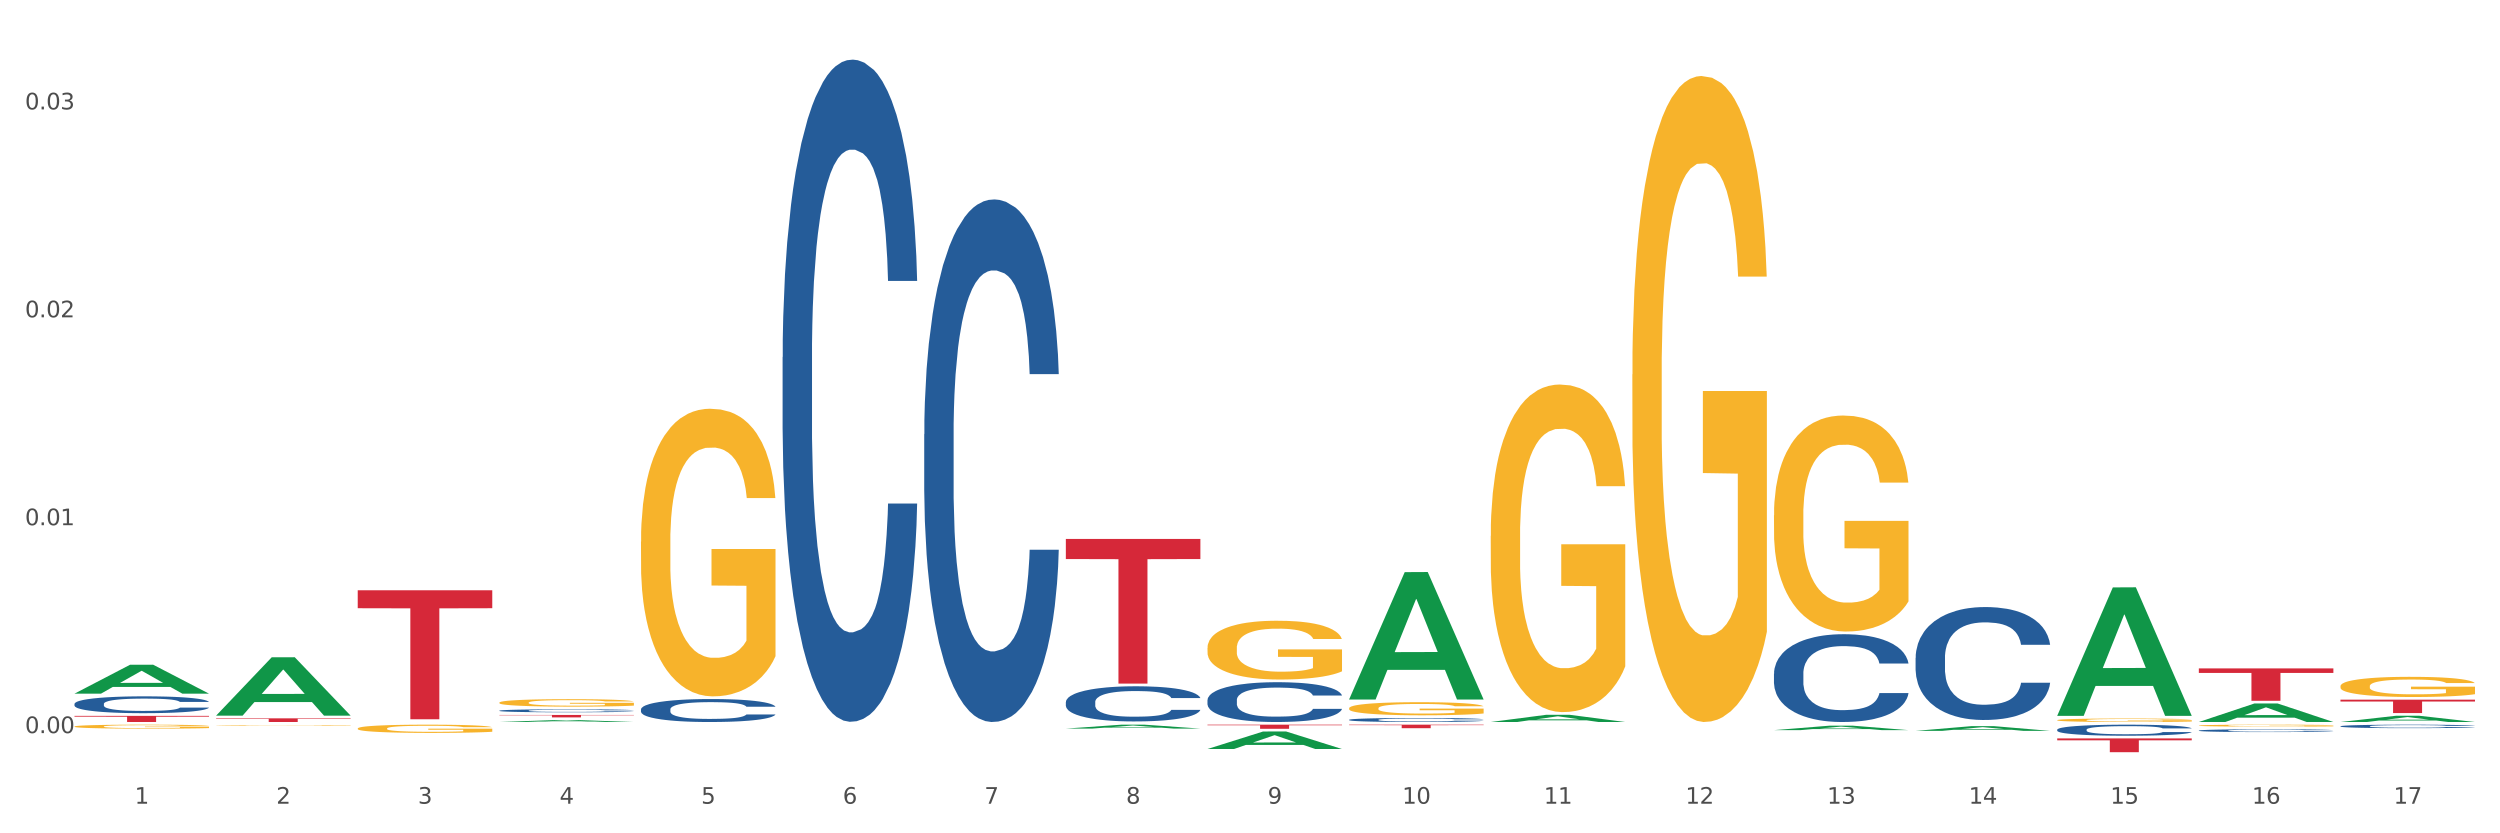 <?xml version="1.0" encoding="utf-8" standalone="no"?>
<!DOCTYPE svg PUBLIC "-//W3C//DTD SVG 1.1//EN"
  "http://www.w3.org/Graphics/SVG/1.1/DTD/svg11.dtd">
<svg xmlns:xlink="http://www.w3.org/1999/xlink" width="1080pt" height="360pt" viewBox="0 0 1080 360" xmlns="http://www.w3.org/2000/svg" version="1.1">
 <rect x="0" y="0" width="1080" height="360" fill="#333333" stroke="none"/>
 <defs>
  <style type="text/css">*{stroke-linejoin: round; stroke-linecap: butt}</style>
 </defs>
 <g id="figure_1">
  <g id="patch_1">
   <path d="M 0 360 
L 1080 360 
L 1080 0 
L 0 0 
z
" style="fill: #ffffff; stroke: #ffffff; stroke-linejoin: miter"/>
  </g>
  <g id="axes_1">
   <g id="matplotlib.axis_1">
    <g id="xtick_1">
     <g id="text_1">
      <!-- 1 -->
      <g style="fill: #4d4d4d" transform="translate(58.182 347.204) scale(0.096 -0.096)">
       <defs>
        <path id="DejaVuSans-31" d="M 794 531 
L 1825 531 
L 1825 4091 
L 703 3866 
L 703 4441 
L 1819 4666 
L 2450 4666 
L 2450 531 
L 3481 531 
L 3481 0 
L 794 0 
L 794 531 
z
" transform="scale(0.016)"/>
       </defs>
       <use xlink:href="#DejaVuSans-31"/>
      </g>
     </g>
    </g>
    <g id="xtick_2">
     <g id="text_2">
      <!-- 2 -->
      <g style="fill: #4d4d4d" transform="translate(119.364 347.204) scale(0.096 -0.096)">
       <defs>
        <path id="DejaVuSans-32" d="M 1228 531 
L 3431 531 
L 3431 0 
L 469 0 
L 469 531 
Q 828 903 1448 1529 
Q 2069 2156 2228 2338 
Q 2531 2678 2651 2914 
Q 2772 3150 2772 3378 
Q 2772 3750 2511 3984 
Q 2250 4219 1831 4219 
Q 1534 4219 1204 4116 
Q 875 4013 500 3803 
L 500 4441 
Q 881 4594 1212 4672 
Q 1544 4750 1819 4750 
Q 2544 4750 2975 4387 
Q 3406 4025 3406 3419 
Q 3406 3131 3298 2873 
Q 3191 2616 2906 2266 
Q 2828 2175 2409 1742 
Q 1991 1309 1228 531 
z
" transform="scale(0.016)"/>
       </defs>
       <use xlink:href="#DejaVuSans-32"/>
      </g>
     </g>
    </g>
    <g id="xtick_3">
     <g id="text_3">
      <!-- 3 -->
      <g style="fill: #4d4d4d" transform="translate(180.545 347.204) scale(0.096 -0.096)">
       <defs>
        <path id="DejaVuSans-33" d="M 2597 2516 
Q 3050 2419 3304 2112 
Q 3559 1806 3559 1356 
Q 3559 666 3084 287 
Q 2609 -91 1734 -91 
Q 1441 -91 1130 -33 
Q 819 25 488 141 
L 488 750 
Q 750 597 1062 519 
Q 1375 441 1716 441 
Q 2309 441 2620 675 
Q 2931 909 2931 1356 
Q 2931 1769 2642 2001 
Q 2353 2234 1838 2234 
L 1294 2234 
L 1294 2753 
L 1863 2753 
Q 2328 2753 2575 2939 
Q 2822 3125 2822 3475 
Q 2822 3834 2567 4026 
Q 2313 4219 1838 4219 
Q 1578 4219 1281 4162 
Q 984 4106 628 3988 
L 628 4550 
Q 988 4650 1302 4700 
Q 1616 4750 1894 4750 
Q 2613 4750 3031 4423 
Q 3450 4097 3450 3541 
Q 3450 3153 3228 2886 
Q 3006 2619 2597 2516 
z
" transform="scale(0.016)"/>
       </defs>
       <use xlink:href="#DejaVuSans-33"/>
      </g>
     </g>
    </g>
    <g id="xtick_4">
     <g id="text_4">
      <!-- 4 -->
      <g style="fill: #4d4d4d" transform="translate(241.726 347.204) scale(0.096 -0.096)">
       <defs>
        <path id="DejaVuSans-34" d="M 2419 4116 
L 825 1625 
L 2419 1625 
L 2419 4116 
z
M 2253 4666 
L 3047 4666 
L 3047 1625 
L 3713 1625 
L 3713 1100 
L 3047 1100 
L 3047 0 
L 2419 0 
L 2419 1100 
L 313 1100 
L 313 1709 
L 2253 4666 
z
" transform="scale(0.016)"/>
       </defs>
       <use xlink:href="#DejaVuSans-34"/>
      </g>
     </g>
    </g>
    <g id="xtick_5">
     <g id="text_5">
      <!-- 5 -->
      <g style="fill: #4d4d4d" transform="translate(302.908 347.204) scale(0.096 -0.096)">
       <defs>
        <path id="DejaVuSans-35" d="M 691 4666 
L 3169 4666 
L 3169 4134 
L 1269 4134 
L 1269 2991 
Q 1406 3038 1543 3061 
Q 1681 3084 1819 3084 
Q 2600 3084 3056 2656 
Q 3513 2228 3513 1497 
Q 3513 744 3044 326 
Q 2575 -91 1722 -91 
Q 1428 -91 1123 -41 
Q 819 9 494 109 
L 494 744 
Q 775 591 1075 516 
Q 1375 441 1709 441 
Q 2250 441 2565 725 
Q 2881 1009 2881 1497 
Q 2881 1984 2565 2268 
Q 2250 2553 1709 2553 
Q 1456 2553 1204 2497 
Q 953 2441 691 2322 
L 691 4666 
z
" transform="scale(0.016)"/>
       </defs>
       <use xlink:href="#DejaVuSans-35"/>
      </g>
     </g>
    </g>
    <g id="xtick_6">
     <g id="text_6">
      <!-- 6 -->
      <g style="fill: #4d4d4d" transform="translate(364.089 347.204) scale(0.096 -0.096)">
       <defs>
        <path id="DejaVuSans-36" d="M 2113 2584 
Q 1688 2584 1439 2293 
Q 1191 2003 1191 1497 
Q 1191 994 1439 701 
Q 1688 409 2113 409 
Q 2538 409 2786 701 
Q 3034 994 3034 1497 
Q 3034 2003 2786 2293 
Q 2538 2584 2113 2584 
z
M 3366 4563 
L 3366 3988 
Q 3128 4100 2886 4159 
Q 2644 4219 2406 4219 
Q 1781 4219 1451 3797 
Q 1122 3375 1075 2522 
Q 1259 2794 1537 2939 
Q 1816 3084 2150 3084 
Q 2853 3084 3261 2657 
Q 3669 2231 3669 1497 
Q 3669 778 3244 343 
Q 2819 -91 2113 -91 
Q 1303 -91 875 529 
Q 447 1150 447 2328 
Q 447 3434 972 4092 
Q 1497 4750 2381 4750 
Q 2619 4750 2861 4703 
Q 3103 4656 3366 4563 
z
" transform="scale(0.016)"/>
       </defs>
       <use xlink:href="#DejaVuSans-36"/>
      </g>
     </g>
    </g>
    <g id="xtick_7">
     <g id="text_7">
      <!-- 7 -->
      <g style="fill: #4d4d4d" transform="translate(425.271 347.204) scale(0.096 -0.096)">
       <defs>
        <path id="DejaVuSans-37" d="M 525 4666 
L 3525 4666 
L 3525 4397 
L 1831 0 
L 1172 0 
L 2766 4134 
L 525 4134 
L 525 4666 
z
" transform="scale(0.016)"/>
       </defs>
       <use xlink:href="#DejaVuSans-37"/>
      </g>
     </g>
    </g>
    <g id="xtick_8">
     <g id="text_8">
      <!-- 8 -->
      <g style="fill: #4d4d4d" transform="translate(486.452 347.204) scale(0.096 -0.096)">
       <defs>
        <path id="DejaVuSans-38" d="M 2034 2216 
Q 1584 2216 1326 1975 
Q 1069 1734 1069 1313 
Q 1069 891 1326 650 
Q 1584 409 2034 409 
Q 2484 409 2743 651 
Q 3003 894 3003 1313 
Q 3003 1734 2745 1975 
Q 2488 2216 2034 2216 
z
M 1403 2484 
Q 997 2584 770 2862 
Q 544 3141 544 3541 
Q 544 4100 942 4425 
Q 1341 4750 2034 4750 
Q 2731 4750 3128 4425 
Q 3525 4100 3525 3541 
Q 3525 3141 3298 2862 
Q 3072 2584 2669 2484 
Q 3125 2378 3379 2068 
Q 3634 1759 3634 1313 
Q 3634 634 3220 271 
Q 2806 -91 2034 -91 
Q 1263 -91 848 271 
Q 434 634 434 1313 
Q 434 1759 690 2068 
Q 947 2378 1403 2484 
z
M 1172 3481 
Q 1172 3119 1398 2916 
Q 1625 2713 2034 2713 
Q 2441 2713 2670 2916 
Q 2900 3119 2900 3481 
Q 2900 3844 2670 4047 
Q 2441 4250 2034 4250 
Q 1625 4250 1398 4047 
Q 1172 3844 1172 3481 
z
" transform="scale(0.016)"/>
       </defs>
       <use xlink:href="#DejaVuSans-38"/>
      </g>
     </g>
    </g>
    <g id="xtick_9">
     <g id="text_9">
      <!-- 9 -->
      <g style="fill: #4d4d4d" transform="translate(547.634 347.204) scale(0.096 -0.096)">
       <defs>
        <path id="DejaVuSans-39" d="M 703 97 
L 703 672 
Q 941 559 1184 500 
Q 1428 441 1663 441 
Q 2288 441 2617 861 
Q 2947 1281 2994 2138 
Q 2813 1869 2534 1725 
Q 2256 1581 1919 1581 
Q 1219 1581 811 2004 
Q 403 2428 403 3163 
Q 403 3881 828 4315 
Q 1253 4750 1959 4750 
Q 2769 4750 3195 4129 
Q 3622 3509 3622 2328 
Q 3622 1225 3098 567 
Q 2575 -91 1691 -91 
Q 1453 -91 1209 -44 
Q 966 3 703 97 
z
M 1959 2075 
Q 2384 2075 2632 2365 
Q 2881 2656 2881 3163 
Q 2881 3666 2632 3958 
Q 2384 4250 1959 4250 
Q 1534 4250 1286 3958 
Q 1038 3666 1038 3163 
Q 1038 2656 1286 2365 
Q 1534 2075 1959 2075 
z
" transform="scale(0.016)"/>
       </defs>
       <use xlink:href="#DejaVuSans-39"/>
      </g>
     </g>
    </g>
    <g id="xtick_10">
     <g id="text_10">
      <!-- 10 -->
      <g style="fill: #4d4d4d" transform="translate(605.761 347.204) scale(0.096 -0.096)">
       <defs>
        <path id="DejaVuSans-30" d="M 2034 4250 
Q 1547 4250 1301 3770 
Q 1056 3291 1056 2328 
Q 1056 1369 1301 889 
Q 1547 409 2034 409 
Q 2525 409 2770 889 
Q 3016 1369 3016 2328 
Q 3016 3291 2770 3770 
Q 2525 4250 2034 4250 
z
M 2034 4750 
Q 2819 4750 3233 4129 
Q 3647 3509 3647 2328 
Q 3647 1150 3233 529 
Q 2819 -91 2034 -91 
Q 1250 -91 836 529 
Q 422 1150 422 2328 
Q 422 3509 836 4129 
Q 1250 4750 2034 4750 
z
" transform="scale(0.016)"/>
       </defs>
       <use xlink:href="#DejaVuSans-31"/>
       <use xlink:href="#DejaVuSans-30" transform="translate(63.623 0)"/>
      </g>
     </g>
    </g>
    <g id="xtick_11">
     <g id="text_11">
      <!-- 11 -->
      <g style="fill: #4d4d4d" transform="translate(666.942 347.204) scale(0.096 -0.096)">
       <use xlink:href="#DejaVuSans-31"/>
       <use xlink:href="#DejaVuSans-31" transform="translate(63.623 0)"/>
      </g>
     </g>
    </g>
    <g id="xtick_12">
     <g id="text_12">
      <!-- 12 -->
      <g style="fill: #4d4d4d" transform="translate(728.124 347.204) scale(0.096 -0.096)">
       <use xlink:href="#DejaVuSans-31"/>
       <use xlink:href="#DejaVuSans-32" transform="translate(63.623 0)"/>
      </g>
     </g>
    </g>
    <g id="xtick_13">
     <g id="text_13">
      <!-- 13 -->
      <g style="fill: #4d4d4d" transform="translate(789.305 347.204) scale(0.096 -0.096)">
       <use xlink:href="#DejaVuSans-31"/>
       <use xlink:href="#DejaVuSans-33" transform="translate(63.623 0)"/>
      </g>
     </g>
    </g>
    <g id="xtick_14">
     <g id="text_14">
      <!-- 14 -->
      <g style="fill: #4d4d4d" transform="translate(850.487 347.204) scale(0.096 -0.096)">
       <use xlink:href="#DejaVuSans-31"/>
       <use xlink:href="#DejaVuSans-34" transform="translate(63.623 0)"/>
      </g>
     </g>
    </g>
    <g id="xtick_15">
     <g id="text_15">
      <!-- 15 -->
      <g style="fill: #4d4d4d" transform="translate(911.668 347.204) scale(0.096 -0.096)">
       <use xlink:href="#DejaVuSans-31"/>
       <use xlink:href="#DejaVuSans-35" transform="translate(63.623 0)"/>
      </g>
     </g>
    </g>
    <g id="xtick_16">
     <g id="text_16">
      <!-- 16 -->
      <g style="fill: #4d4d4d" transform="translate(972.849 347.204) scale(0.096 -0.096)">
       <use xlink:href="#DejaVuSans-31"/>
       <use xlink:href="#DejaVuSans-36" transform="translate(63.623 0)"/>
      </g>
     </g>
    </g>
    <g id="xtick_17">
     <g id="text_17">
      <!-- 17 -->
      <g style="fill: #4d4d4d" transform="translate(1034.031 347.204) scale(0.096 -0.096)">
       <use xlink:href="#DejaVuSans-31"/>
       <use xlink:href="#DejaVuSans-37" transform="translate(63.623 0)"/>
      </g>
     </g>
    </g>
    <g id="xtick_18"/>
    <g id="xtick_19"/>
    <g id="xtick_20"/>
    <g id="xtick_21"/>
    <g id="xtick_22"/>
    <g id="xtick_23"/>
    <g id="xtick_24"/>
    <g id="xtick_25"/>
    <g id="xtick_26"/>
    <g id="xtick_27"/>
    <g id="xtick_28"/>
    <g id="xtick_29"/>
    <g id="xtick_30"/>
    <g id="xtick_31"/>
    <g id="xtick_32"/>
    <g id="xtick_33"/>
   </g>
   <g id="matplotlib.axis_2">
    <g id="ytick_1">
     <g id="text_18">
      <!-- 0.00 -->
      <g style="fill: #4d4d4d" transform="translate(10.8 316.705) scale(0.096 -0.096)">
       <defs>
        <path id="DejaVuSans-2e" d="M 684 794 
L 1344 794 
L 1344 0 
L 684 0 
L 684 794 
z
" transform="scale(0.016)"/>
       </defs>
       <use xlink:href="#DejaVuSans-30"/>
       <use xlink:href="#DejaVuSans-2e" transform="translate(63.623 0)"/>
       <use xlink:href="#DejaVuSans-30" transform="translate(95.41 0)"/>
       <use xlink:href="#DejaVuSans-30" transform="translate(159.033 0)"/>
      </g>
     </g>
    </g>
    <g id="ytick_2">
     <g id="text_19">
      <!-- 0.01 -->
      <g style="fill: #4d4d4d" transform="translate(10.8 226.893) scale(0.096 -0.096)">
       <use xlink:href="#DejaVuSans-30"/>
       <use xlink:href="#DejaVuSans-2e" transform="translate(63.623 0)"/>
       <use xlink:href="#DejaVuSans-30" transform="translate(95.41 0)"/>
       <use xlink:href="#DejaVuSans-31" transform="translate(159.033 0)"/>
      </g>
     </g>
    </g>
    <g id="ytick_3">
     <g id="text_20">
      <!-- 0.02 -->
      <g style="fill: #4d4d4d" transform="translate(10.8 137.081) scale(0.096 -0.096)">
       <use xlink:href="#DejaVuSans-30"/>
       <use xlink:href="#DejaVuSans-2e" transform="translate(63.623 0)"/>
       <use xlink:href="#DejaVuSans-30" transform="translate(95.41 0)"/>
       <use xlink:href="#DejaVuSans-32" transform="translate(159.033 0)"/>
      </g>
     </g>
    </g>
    <g id="ytick_4">
     <g id="text_21">
      <!-- 0.03 -->
      <g style="fill: #4d4d4d" transform="translate(10.8 47.269) scale(0.096 -0.096)">
       <use xlink:href="#DejaVuSans-30"/>
       <use xlink:href="#DejaVuSans-2e" transform="translate(63.623 0)"/>
       <use xlink:href="#DejaVuSans-30" transform="translate(95.41 0)"/>
       <use xlink:href="#DejaVuSans-33" transform="translate(159.033 0)"/>
      </g>
     </g>
    </g>
    <g id="ytick_5"/>
    <g id="ytick_6"/>
    <g id="ytick_7"/>
   </g>
   <g id="PolyCollection_1">
    <path d="M 32.175 299.643 
L 32.235 299.631 
L 56.203 287.162 
L 66.15 287.15 
L 90.297 299.667 
L 78.793 299.667 
L 73.58 296.752 
L 48.833 296.752 
L 48.653 296.799 
L 43.62 299.667 
L 32.175 299.667 
L 32.175 299.643 
L 51.949 295.013 
L 70.464 295.001 
L 61.296 289.818 
L 61.176 289.795 
L 61.056 289.83 
L 51.889 295.001 
L 51.949 295.013 
L 32.175 299.643 
z
" clip-path="url(#p8ea2a77fcd)" style="fill: #109648"/>
    <path d="M 460.445 303.299 
L 460.514 303.285 
L 460.514 302.896 
L 460.72 302.369 
L 461.475 301.398 
L 462.437 300.663 
L 464.086 299.803 
L 464.979 299.442 
L 466.147 299.04 
L 468.552 298.388 
L 471.3 297.833 
L 473.224 297.528 
L 474.666 297.334 
L 477.895 296.987 
L 479.75 296.834 
L 481.674 296.709 
L 483.323 296.626 
L 486.071 296.529 
L 488.269 296.487 
L 490.811 296.474 
L 492.941 296.487 
L 495.758 296.543 
L 499.88 296.709 
L 501.46 296.807 
L 503.59 296.973 
L 505.789 297.195 
L 507.575 297.417 
L 509.636 297.736 
L 511.766 298.152 
L 513.827 298.679 
L 515.27 299.165 
L 516.437 299.678 
L 517.468 300.302 
L 518.224 300.982 
L 518.567 301.551 
L 505.995 301.551 
L 505.651 301.038 
L 504.964 300.483 
L 504.277 300.108 
L 503.521 299.803 
L 502.353 299.456 
L 501.323 299.234 
L 499.605 298.971 
L 498.025 298.804 
L 496.72 298.707 
L 495.14 298.624 
L 491.773 298.541 
L 489.369 298.541 
L 487.857 298.568 
L 486.002 298.638 
L 484.422 298.735 
L 482.567 298.901 
L 481.124 299.082 
L 479.682 299.317 
L 478.857 299.484 
L 477.621 299.789 
L 476.796 300.039 
L 475.697 300.469 
L 475.079 300.774 
L 473.979 301.565 
L 473.498 302.147 
L 473.292 302.55 
L 473.155 302.994 
L 473.155 305.158 
L 473.567 306.129 
L 473.911 306.545 
L 474.46 307.017 
L 475.491 307.627 
L 477.002 308.223 
L 478.582 308.653 
L 479.888 308.917 
L 481.124 309.111 
L 482.361 309.264 
L 483.872 309.403 
L 485.109 309.486 
L 486.964 309.569 
L 489.163 309.611 
L 490.88 309.611 
L 494.384 309.541 
L 495.964 309.472 
L 497.476 309.375 
L 499.124 309.222 
L 500.43 309.056 
L 501.186 308.931 
L 502.422 308.667 
L 503.384 308.39 
L 504.208 308.071 
L 504.758 307.793 
L 505.376 307.377 
L 505.857 306.906 
L 505.995 306.656 
L 518.567 306.656 
L 518.292 307.155 
L 517.812 307.641 
L 516.85 308.293 
L 516.094 308.667 
L 514.926 309.125 
L 513.689 309.514 
L 511.972 309.944 
L 510.392 310.263 
L 508.743 310.54 
L 506.957 310.79 
L 503.728 311.137 
L 502.56 311.234 
L 500.086 311.4 
L 498.163 311.497 
L 495.346 311.594 
L 492.46 311.65 
L 489.437 311.664 
L 486.758 311.636 
L 483.804 311.553 
L 481.949 311.47 
L 479.888 311.345 
L 477.483 311.15 
L 475.216 310.915 
L 473.086 310.637 
L 471.094 310.318 
L 469.239 309.957 
L 466.834 309.361 
L 465.048 308.778 
L 463.743 308.237 
L 462.849 307.78 
L 461.956 307.197 
L 461.475 306.795 
L 460.72 305.824 
L 460.445 304.922 
L 460.445 303.299 
z
" clip-path="url(#p8ea2a77fcd)" style="fill: #255c99"/>
    <path d="M 399.263 187.59 
L 399.332 187.384 
L 399.332 181.611 
L 399.538 173.777 
L 400.294 159.345 
L 401.256 148.418 
L 402.905 135.636 
L 403.798 130.275 
L 404.966 124.296 
L 407.37 114.607 
L 410.118 106.36 
L 412.042 101.824 
L 413.485 98.938 
L 416.714 93.784 
L 418.569 91.516 
L 420.493 89.66 
L 422.141 88.423 
L 424.89 86.98 
L 427.088 86.362 
L 429.63 86.156 
L 431.76 86.362 
L 434.577 87.186 
L 438.699 89.66 
L 440.279 91.104 
L 442.409 93.578 
L 444.607 96.876 
L 446.393 100.175 
L 448.455 104.917 
L 450.584 111.102 
L 452.645 118.936 
L 454.088 126.152 
L 455.256 133.78 
L 456.287 143.058 
L 457.042 153.16 
L 457.386 161.613 
L 444.813 161.613 
L 444.47 153.985 
L 443.783 145.738 
L 443.096 140.171 
L 442.34 135.636 
L 441.172 130.481 
L 440.142 127.183 
L 438.424 123.266 
L 436.844 120.792 
L 435.538 119.348 
L 433.958 118.111 
L 430.592 116.874 
L 428.187 116.874 
L 426.676 117.287 
L 424.821 118.318 
L 423.241 119.761 
L 421.386 122.235 
L 419.943 124.915 
L 418.5 128.42 
L 417.676 130.894 
L 416.439 135.429 
L 415.615 139.14 
L 414.515 145.532 
L 413.897 150.067 
L 412.798 161.819 
L 412.317 170.478 
L 412.111 176.457 
L 411.973 183.054 
L 411.973 215.216 
L 412.386 229.648 
L 412.729 235.833 
L 413.279 242.843 
L 414.309 251.914 
L 415.821 260.779 
L 417.401 267.17 
L 418.706 271.088 
L 419.943 273.974 
L 421.18 276.242 
L 422.691 278.303 
L 423.928 279.54 
L 425.783 280.777 
L 427.981 281.396 
L 429.699 281.396 
L 433.203 280.365 
L 434.783 279.334 
L 436.294 277.891 
L 437.943 275.623 
L 439.248 273.149 
L 440.004 271.294 
L 441.241 267.377 
L 442.203 263.253 
L 443.027 258.511 
L 443.577 254.388 
L 444.195 248.203 
L 444.676 241.193 
L 444.813 237.482 
L 457.386 237.482 
L 457.111 244.904 
L 456.63 252.12 
L 455.668 261.81 
L 454.913 267.377 
L 453.745 274.18 
L 452.508 279.953 
L 450.79 286.344 
L 449.21 291.086 
L 447.561 295.209 
L 445.775 298.92 
L 442.546 304.074 
L 441.378 305.517 
L 438.905 307.991 
L 436.981 309.435 
L 434.164 310.878 
L 431.279 311.702 
L 428.256 311.909 
L 425.577 311.496 
L 422.622 310.259 
L 420.767 309.022 
L 418.706 307.167 
L 416.302 304.28 
L 414.035 300.776 
L 411.905 296.652 
L 409.912 291.91 
L 408.057 286.55 
L 405.653 277.685 
L 403.867 269.026 
L 402.561 260.985 
L 401.668 254.182 
L 400.775 245.523 
L 400.294 239.544 
L 399.538 225.112 
L 399.263 211.711 
L 399.263 187.59 
z
" clip-path="url(#p8ea2a77fcd)" style="fill: #255c99"/>
    <path d="M 338.082 154.291 
L 338.151 154.03 
L 338.151 146.715 
L 338.357 136.788 
L 339.113 118.501 
L 340.074 104.655 
L 341.723 88.458 
L 342.616 81.666 
L 343.784 74.089 
L 346.189 61.811 
L 348.937 51.361 
L 350.861 45.614 
L 352.304 41.957 
L 355.533 35.425 
L 357.387 32.552 
L 359.311 30.201 
L 360.96 28.633 
L 363.708 26.804 
L 365.907 26.021 
L 368.449 25.759 
L 370.578 26.021 
L 373.395 27.066 
L 377.517 30.201 
L 379.097 32.029 
L 381.227 35.164 
L 383.426 39.344 
L 385.212 43.524 
L 387.273 49.533 
L 389.403 57.37 
L 391.464 67.297 
L 392.907 76.441 
L 394.075 86.107 
L 395.105 97.863 
L 395.861 110.664 
L 396.204 121.374 
L 383.632 121.374 
L 383.288 111.708 
L 382.601 101.259 
L 381.914 94.205 
L 381.159 88.458 
L 379.991 81.927 
L 378.96 77.747 
L 377.243 72.783 
L 375.662 69.648 
L 374.357 67.82 
L 372.777 66.252 
L 369.41 64.685 
L 367.006 64.685 
L 365.494 65.207 
L 363.639 66.513 
L 362.059 68.342 
L 360.204 71.477 
L 358.762 74.873 
L 357.319 79.314 
L 356.494 82.449 
L 355.258 88.197 
L 354.433 92.899 
L 353.334 100.998 
L 352.716 106.745 
L 351.616 121.636 
L 351.136 132.608 
L 350.929 140.184 
L 350.792 148.544 
L 350.792 189.298 
L 351.204 207.585 
L 351.548 215.422 
L 352.097 224.304 
L 353.128 235.799 
L 354.639 247.032 
L 356.22 255.131 
L 357.525 260.095 
L 358.762 263.752 
L 359.998 266.626 
L 361.51 269.238 
L 362.746 270.806 
L 364.601 272.373 
L 366.8 273.157 
L 368.517 273.157 
L 372.021 271.851 
L 373.601 270.544 
L 375.113 268.716 
L 376.762 265.842 
L 378.067 262.707 
L 378.823 260.356 
L 380.059 255.392 
L 381.021 250.167 
L 381.846 244.159 
L 382.395 238.934 
L 383.014 231.097 
L 383.494 222.214 
L 383.632 217.512 
L 396.204 217.512 
L 395.93 226.917 
L 395.449 236.06 
L 394.487 248.339 
L 393.731 255.392 
L 392.563 264.013 
L 391.327 271.328 
L 389.609 279.427 
L 388.029 285.435 
L 386.38 290.66 
L 384.594 295.362 
L 381.365 301.893 
L 380.197 303.722 
L 377.723 306.857 
L 375.8 308.686 
L 372.983 310.515 
L 370.097 311.559 
L 367.075 311.821 
L 364.395 311.298 
L 361.441 309.731 
L 359.586 308.163 
L 357.525 305.812 
L 355.12 302.155 
L 352.853 297.714 
L 350.723 292.489 
L 348.731 286.48 
L 346.876 279.688 
L 344.471 268.454 
L 342.685 257.482 
L 341.38 247.294 
L 340.487 238.673 
L 339.594 227.7 
L 339.113 220.124 
L 338.357 201.837 
L 338.082 184.857 
L 338.082 154.291 
z
" clip-path="url(#p8ea2a77fcd)" style="fill: #255c99"/>
    <path d="M 276.901 306.443 
L 276.969 306.434 
L 276.969 306.18 
L 277.175 305.836 
L 277.931 305.201 
L 278.893 304.721 
L 280.542 304.159 
L 281.435 303.923 
L 282.603 303.66 
L 285.008 303.234 
L 287.756 302.872 
L 289.679 302.672 
L 291.122 302.545 
L 294.351 302.319 
L 296.206 302.219 
L 298.13 302.138 
L 299.779 302.083 
L 302.527 302.02 
L 304.725 301.993 
L 307.267 301.983 
L 309.397 301.993 
L 312.214 302.029 
L 316.336 302.138 
L 317.916 302.201 
L 320.046 302.31 
L 322.244 302.455 
L 324.031 302.6 
L 326.092 302.808 
L 328.221 303.08 
L 330.283 303.425 
L 331.725 303.742 
L 332.893 304.077 
L 333.924 304.485 
L 334.679 304.929 
L 335.023 305.301 
L 322.45 305.301 
L 322.107 304.966 
L 321.42 304.603 
L 320.733 304.358 
L 319.977 304.159 
L 318.809 303.932 
L 317.779 303.787 
L 316.061 303.615 
L 314.481 303.506 
L 313.176 303.443 
L 311.595 303.388 
L 308.229 303.334 
L 305.824 303.334 
L 304.313 303.352 
L 302.458 303.397 
L 300.878 303.461 
L 299.023 303.57 
L 297.58 303.688 
L 296.137 303.842 
L 295.313 303.95 
L 294.076 304.15 
L 293.252 304.313 
L 292.153 304.594 
L 291.534 304.793 
L 290.435 305.31 
L 289.954 305.691 
L 289.748 305.954 
L 289.611 306.244 
L 289.611 307.658 
L 290.023 308.292 
L 290.366 308.564 
L 290.916 308.872 
L 291.947 309.271 
L 293.458 309.661 
L 295.038 309.942 
L 296.343 310.114 
L 297.58 310.241 
L 298.817 310.341 
L 300.328 310.431 
L 301.565 310.486 
L 303.42 310.54 
L 305.618 310.567 
L 307.336 310.567 
L 310.84 310.522 
L 312.42 310.477 
L 313.931 310.413 
L 315.58 310.313 
L 316.886 310.205 
L 317.641 310.123 
L 318.878 309.951 
L 319.84 309.77 
L 320.664 309.561 
L 321.214 309.38 
L 321.832 309.108 
L 322.313 308.8 
L 322.45 308.637 
L 335.023 308.637 
L 334.748 308.963 
L 334.267 309.28 
L 333.305 309.706 
L 332.55 309.951 
L 331.382 310.25 
L 330.145 310.504 
L 328.428 310.785 
L 326.847 310.993 
L 325.199 311.174 
L 323.412 311.338 
L 320.183 311.564 
L 319.015 311.628 
L 316.542 311.736 
L 314.618 311.8 
L 311.802 311.863 
L 308.916 311.9 
L 305.893 311.909 
L 303.214 311.891 
L 300.26 311.836 
L 298.405 311.782 
L 296.343 311.7 
L 293.939 311.573 
L 291.672 311.419 
L 289.542 311.238 
L 287.55 311.029 
L 285.695 310.794 
L 283.29 310.404 
L 281.504 310.023 
L 280.198 309.67 
L 279.305 309.371 
L 278.412 308.99 
L 277.931 308.727 
L 277.175 308.093 
L 276.901 307.503 
L 276.901 306.443 
z
" clip-path="url(#p8ea2a77fcd)" style="fill: #255c99"/>
    <path d="M 215.719 307.001 
L 215.788 307 
L 215.788 306.967 
L 215.994 306.922 
L 216.75 306.84 
L 217.712 306.777 
L 219.36 306.704 
L 220.254 306.674 
L 221.422 306.639 
L 223.826 306.584 
L 226.574 306.537 
L 228.498 306.511 
L 229.941 306.495 
L 233.17 306.465 
L 235.025 306.452 
L 236.948 306.442 
L 238.597 306.435 
L 241.345 306.426 
L 243.544 306.423 
L 246.086 306.422 
L 248.216 306.423 
L 251.032 306.428 
L 255.155 306.442 
L 256.735 306.45 
L 258.864 306.464 
L 261.063 306.483 
L 262.849 306.502 
L 264.91 306.529 
L 267.04 306.564 
L 269.101 306.609 
L 270.544 306.65 
L 271.712 306.694 
L 272.742 306.747 
L 273.498 306.804 
L 273.842 306.852 
L 261.269 306.852 
L 260.926 306.809 
L 260.238 306.762 
L 259.551 306.73 
L 258.796 306.704 
L 257.628 306.675 
L 256.597 306.656 
L 254.88 306.634 
L 253.3 306.619 
L 251.994 306.611 
L 250.414 306.604 
L 247.048 306.597 
L 244.643 306.597 
L 243.132 306.599 
L 241.277 306.605 
L 239.696 306.614 
L 237.841 306.628 
L 236.399 306.643 
L 234.956 306.663 
L 234.132 306.677 
L 232.895 306.703 
L 232.07 306.724 
L 230.971 306.761 
L 230.353 306.787 
L 229.254 306.854 
L 228.773 306.903 
L 228.567 306.937 
L 228.429 306.975 
L 228.429 307.158 
L 228.841 307.241 
L 229.185 307.276 
L 229.735 307.316 
L 230.765 307.368 
L 232.277 307.418 
L 233.857 307.455 
L 235.162 307.477 
L 236.399 307.494 
L 237.635 307.507 
L 239.147 307.518 
L 240.383 307.526 
L 242.238 307.533 
L 244.437 307.536 
L 246.154 307.536 
L 249.658 307.53 
L 251.238 307.524 
L 252.75 307.516 
L 254.399 307.503 
L 255.704 307.489 
L 256.46 307.478 
L 257.696 307.456 
L 258.658 307.433 
L 259.483 307.406 
L 260.032 307.382 
L 260.651 307.347 
L 261.132 307.307 
L 261.269 307.285 
L 273.842 307.285 
L 273.567 307.328 
L 273.086 307.369 
L 272.124 307.424 
L 271.368 307.456 
L 270.2 307.495 
L 268.964 307.528 
L 267.246 307.564 
L 265.666 307.591 
L 264.017 307.615 
L 262.231 307.636 
L 259.002 307.666 
L 257.834 307.674 
L 255.361 307.688 
L 253.437 307.696 
L 250.62 307.704 
L 247.735 307.709 
L 244.712 307.71 
L 242.032 307.708 
L 239.078 307.701 
L 237.223 307.694 
L 235.162 307.683 
L 232.757 307.667 
L 230.49 307.647 
L 228.361 307.623 
L 226.368 307.596 
L 224.513 307.566 
L 222.109 307.515 
L 220.322 307.466 
L 219.017 307.42 
L 218.124 307.381 
L 217.231 307.331 
L 216.75 307.297 
L 215.994 307.215 
L 215.719 307.138 
L 215.719 307.001 
z
" clip-path="url(#p8ea2a77fcd)" style="fill: #255c99"/>
    <path d="M 32.175 304.086 
L 32.244 304.079 
L 32.244 303.893 
L 32.45 303.64 
L 33.206 303.175 
L 34.167 302.823 
L 35.816 302.411 
L 36.709 302.238 
L 37.877 302.045 
L 40.282 301.733 
L 43.03 301.467 
L 44.954 301.321 
L 46.396 301.228 
L 49.625 301.062 
L 51.48 300.989 
L 53.404 300.929 
L 55.053 300.889 
L 57.801 300.842 
L 60 300.822 
L 62.542 300.816 
L 64.671 300.822 
L 67.488 300.849 
L 71.61 300.929 
L 73.19 300.975 
L 75.32 301.055 
L 77.519 301.161 
L 79.305 301.268 
L 81.366 301.421 
L 83.496 301.62 
L 85.557 301.873 
L 87 302.105 
L 88.168 302.351 
L 89.198 302.65 
L 89.954 302.976 
L 90.297 303.248 
L 77.725 303.248 
L 77.381 303.002 
L 76.694 302.737 
L 76.007 302.557 
L 75.251 302.411 
L 74.084 302.245 
L 73.053 302.138 
L 71.335 302.012 
L 69.755 301.932 
L 68.45 301.886 
L 66.87 301.846 
L 63.503 301.806 
L 61.099 301.806 
L 59.587 301.819 
L 57.732 301.853 
L 56.152 301.899 
L 54.297 301.979 
L 52.854 302.065 
L 51.412 302.178 
L 50.587 302.258 
L 49.351 302.404 
L 48.526 302.524 
L 47.427 302.73 
L 46.809 302.876 
L 45.709 303.255 
L 45.228 303.534 
L 45.022 303.727 
L 44.885 303.94 
L 44.885 304.976 
L 45.297 305.442 
L 45.641 305.641 
L 46.19 305.867 
L 47.221 306.159 
L 48.732 306.445 
L 50.312 306.651 
L 51.618 306.778 
L 52.854 306.871 
L 54.091 306.944 
L 55.603 307.01 
L 56.839 307.05 
L 58.694 307.09 
L 60.893 307.11 
L 62.61 307.11 
L 66.114 307.077 
L 67.694 307.043 
L 69.206 306.997 
L 70.855 306.924 
L 72.16 306.844 
L 72.916 306.784 
L 74.152 306.658 
L 75.114 306.525 
L 75.939 306.372 
L 76.488 306.239 
L 77.106 306.04 
L 77.587 305.814 
L 77.725 305.694 
L 90.297 305.694 
L 90.023 305.933 
L 89.542 306.166 
L 88.58 306.478 
L 87.824 306.658 
L 86.656 306.877 
L 85.419 307.063 
L 83.702 307.269 
L 82.122 307.422 
L 80.473 307.555 
L 78.687 307.675 
L 75.458 307.841 
L 74.29 307.887 
L 71.816 307.967 
L 69.893 308.014 
L 67.076 308.06 
L 64.19 308.087 
L 61.167 308.093 
L 58.488 308.08 
L 55.534 308.04 
L 53.679 308 
L 51.618 307.941 
L 49.213 307.848 
L 46.946 307.735 
L 44.816 307.602 
L 42.824 307.449 
L 40.969 307.276 
L 38.564 306.99 
L 36.778 306.711 
L 35.473 306.452 
L 34.58 306.233 
L 33.686 305.953 
L 33.206 305.761 
L 32.45 305.295 
L 32.175 304.863 
L 32.175 304.086 
z
" clip-path="url(#p8ea2a77fcd)" style="fill: #255c99"/>
    <path d="M 32.175 313.852 
L 32.244 313.85 
L 32.244 313.794 
L 32.381 313.745 
L 33.067 313.627 
L 34.096 313.53 
L 34.851 313.478 
L 35.606 313.436 
L 36.498 313.394 
L 37.596 313.35 
L 39.586 313.285 
L 40.821 313.252 
L 42.331 313.218 
L 45.076 313.168 
L 47.066 313.139 
L 49.124 313.116 
L 52.487 313.088 
L 54.683 313.075 
L 57.016 313.066 
L 59.829 313.059 
L 61.957 313.058 
L 66.623 313.063 
L 70.603 313.077 
L 72.524 313.088 
L 74.995 313.106 
L 76.299 313.119 
L 78.426 313.144 
L 80.622 313.177 
L 82.131 313.205 
L 84.396 313.259 
L 86.111 313.312 
L 87.69 313.378 
L 88.513 313.423 
L 89.131 313.466 
L 89.68 313.514 
L 90.229 313.591 
L 77.877 313.591 
L 77.397 313.536 
L 76.642 313.484 
L 75.544 313.434 
L 74.583 313.403 
L 72.936 313.364 
L 71.426 313.339 
L 69.848 313.32 
L 67.927 313.304 
L 66.417 313.296 
L 64.29 313.29 
L 60.104 313.292 
L 57.29 313.304 
L 55.369 313.32 
L 54.134 313.334 
L 53.036 313.35 
L 51.801 313.372 
L 50.36 313.404 
L 49.33 313.434 
L 48.301 313.472 
L 47.478 313.51 
L 46.723 313.554 
L 46.105 313.601 
L 45.625 313.649 
L 45.213 313.709 
L 44.87 313.808 
L 44.87 314.023 
L 45.007 314.071 
L 45.35 314.135 
L 45.762 314.184 
L 46.448 314.242 
L 47.066 314.281 
L 48.232 314.338 
L 49.536 314.385 
L 50.566 314.415 
L 51.595 314.44 
L 53.379 314.474 
L 55.369 314.503 
L 57.085 314.52 
L 59.418 314.535 
L 60.996 314.542 
L 62.368 314.545 
L 65.731 314.545 
L 68.133 314.54 
L 70.809 314.529 
L 72.868 314.515 
L 74.583 314.498 
L 76.504 314.47 
L 77.74 314.443 
L 77.74 314.115 
L 62.643 314.114 
L 62.643 313.895 
L 90.297 313.895 
L 90.297 314.535 
L 89.131 314.568 
L 87.827 314.598 
L 86.455 314.625 
L 84.396 314.658 
L 81.926 314.689 
L 79.73 314.711 
L 77.397 314.73 
L 74.652 314.747 
L 71.083 314.763 
L 68.887 314.769 
L 66.143 314.774 
L 62.917 314.775 
L 60.104 314.772 
L 57.359 314.764 
L 54.477 314.75 
L 51.663 314.73 
L 49.536 314.71 
L 47.409 314.684 
L 45.144 314.652 
L 43.36 314.62 
L 41.988 314.592 
L 40.478 314.556 
L 38.831 314.509 
L 37.596 314.466 
L 36.498 314.423 
L 35.332 314.366 
L 34.508 314.317 
L 33.685 314.256 
L 33.204 314.211 
L 32.655 314.14 
L 32.244 314.041 
L 32.175 313.852 
z
" clip-path="url(#p8ea2a77fcd)" style="fill: #f7b32b"/>
    <path d="M 32.175 309.243 
L 90.297 309.243 
L 90.297 309.613 
L 67.434 309.616 
L 67.434 311.909 
L 54.901 311.909 
L 54.901 309.616 
L 32.175 309.613 
L 32.175 309.245 
L 32.175 309.243 
z
" clip-path="url(#p8ea2a77fcd)" style="fill: #d62839"/>
    <path d="M 93.356 310.32 
L 151.479 310.32 
L 151.479 310.541 
L 128.615 310.543 
L 128.615 311.909 
L 116.082 311.909 
L 116.082 310.543 
L 93.356 310.541 
L 93.356 310.322 
L 93.356 310.32 
z
" clip-path="url(#p8ea2a77fcd)" style="fill: #d62839"/>
    <path d="M 154.538 314.703 
L 154.606 314.699 
L 154.606 314.582 
L 154.744 314.482 
L 155.43 314.238 
L 156.459 314.036 
L 157.214 313.929 
L 157.969 313.841 
L 158.861 313.753 
L 159.959 313.662 
L 161.949 313.529 
L 163.184 313.461 
L 164.694 313.389 
L 167.439 313.285 
L 169.429 313.227 
L 171.487 313.178 
L 174.85 313.12 
L 177.046 313.094 
L 179.379 313.074 
L 182.192 313.061 
L 184.32 313.058 
L 188.986 313.068 
L 192.966 313.097 
L 194.887 313.12 
L 197.358 313.159 
L 198.661 313.185 
L 200.789 313.237 
L 202.985 313.305 
L 204.494 313.363 
L 206.759 313.474 
L 208.474 313.584 
L 210.053 313.721 
L 210.876 313.815 
L 211.494 313.903 
L 212.043 314.004 
L 212.592 314.163 
L 200.24 314.163 
L 199.759 314.049 
L 199.005 313.942 
L 197.907 313.838 
L 196.946 313.773 
L 195.299 313.692 
L 193.789 313.64 
L 192.211 313.601 
L 190.29 313.568 
L 188.78 313.552 
L 186.653 313.539 
L 182.467 313.542 
L 179.653 313.568 
L 177.732 313.601 
L 176.497 313.63 
L 175.399 313.662 
L 174.164 313.708 
L 172.723 313.776 
L 171.693 313.838 
L 170.664 313.916 
L 169.84 313.994 
L 169.086 314.085 
L 168.468 314.183 
L 167.988 314.283 
L 167.576 314.407 
L 167.233 314.612 
L 167.233 315.057 
L 167.37 315.158 
L 167.713 315.291 
L 168.125 315.392 
L 168.811 315.512 
L 169.429 315.593 
L 170.595 315.71 
L 171.899 315.808 
L 172.928 315.87 
L 173.958 315.922 
L 175.742 315.993 
L 177.732 316.052 
L 179.447 316.087 
L 181.781 316.12 
L 183.359 316.133 
L 184.731 316.139 
L 188.094 316.139 
L 190.495 316.13 
L 193.172 316.107 
L 195.23 316.078 
L 196.946 316.042 
L 198.867 315.983 
L 200.102 315.928 
L 200.102 315.249 
L 185.006 315.245 
L 185.006 314.794 
L 212.66 314.794 
L 212.66 316.12 
L 211.494 316.188 
L 210.19 316.25 
L 208.817 316.305 
L 206.759 316.373 
L 204.288 316.438 
L 202.092 316.484 
L 199.759 316.523 
L 197.014 316.559 
L 193.446 316.591 
L 191.25 316.604 
L 188.505 316.614 
L 185.28 316.617 
L 182.467 316.611 
L 179.722 316.594 
L 176.84 316.565 
L 174.026 316.523 
L 171.899 316.481 
L 169.772 316.429 
L 167.507 316.36 
L 165.723 316.295 
L 164.351 316.237 
L 162.841 316.162 
L 161.194 316.065 
L 159.959 315.977 
L 158.861 315.886 
L 157.694 315.769 
L 156.871 315.668 
L 156.048 315.541 
L 155.567 315.447 
L 155.018 315.301 
L 154.606 315.096 
L 154.538 314.703 
z
" clip-path="url(#p8ea2a77fcd)" style="fill: #f7b32b"/>
    <path d="M 215.719 308.859 
L 273.842 308.859 
L 273.842 309.006 
L 250.978 309.007 
L 250.978 309.914 
L 238.445 309.914 
L 238.445 309.007 
L 215.719 309.006 
L 215.719 308.86 
L 215.719 308.859 
z
" clip-path="url(#p8ea2a77fcd)" style="fill: #d62839"/>
    <path d="M 460.445 232.819 
L 518.567 232.819 
L 518.567 241.505 
L 495.704 241.564 
L 495.704 295.324 
L 483.17 295.324 
L 483.17 241.564 
L 460.445 241.505 
L 460.445 232.877 
L 460.445 232.819 
z
" clip-path="url(#p8ea2a77fcd)" style="fill: #d62839"/>
    <path d="M 521.626 313.058 
L 579.749 313.058 
L 579.749 313.307 
L 556.885 313.309 
L 556.885 314.853 
L 544.352 314.853 
L 544.352 313.309 
L 521.626 313.307 
L 521.626 313.06 
L 521.626 313.058 
z
" clip-path="url(#p8ea2a77fcd)" style="fill: #d62839"/>
    <path d="M 582.808 313.058 
L 640.93 313.058 
L 640.93 313.271 
L 618.067 313.273 
L 618.067 314.595 
L 605.533 314.595 
L 605.533 313.273 
L 582.808 313.271 
L 582.808 313.059 
L 582.808 313.058 
z
" clip-path="url(#p8ea2a77fcd)" style="fill: #d62839"/>
    <path d="M 888.715 318.988 
L 946.837 318.988 
L 946.837 319.816 
L 923.974 319.822 
L 923.974 324.95 
L 911.44 324.95 
L 911.44 319.822 
L 888.715 319.816 
L 888.715 318.993 
L 888.715 318.988 
z
" clip-path="url(#p8ea2a77fcd)" style="fill: #d62839"/>
    <path d="M 949.896 288.761 
L 1008.019 288.761 
L 1008.019 290.703 
L 985.155 290.716 
L 985.155 302.735 
L 972.622 302.735 
L 972.622 290.716 
L 949.896 290.703 
L 949.896 288.774 
L 949.896 288.761 
z
" clip-path="url(#p8ea2a77fcd)" style="fill: #d62839"/>
    <path d="M 1011.078 302.256 
L 1069.2 302.256 
L 1069.2 303.061 
L 1046.337 303.067 
L 1046.337 308.051 
L 1033.803 308.051 
L 1033.803 303.067 
L 1011.078 303.061 
L 1011.078 302.261 
L 1011.078 302.256 
z
" clip-path="url(#p8ea2a77fcd)" style="fill: #d62839"/>
    <path d="M 1011.078 296.417 
L 1011.146 296.409 
L 1011.146 296.123 
L 1011.284 295.876 
L 1011.97 295.279 
L 1012.999 294.785 
L 1013.754 294.522 
L 1014.509 294.307 
L 1015.401 294.092 
L 1016.499 293.87 
L 1018.489 293.543 
L 1019.724 293.376 
L 1021.234 293.201 
L 1023.978 292.946 
L 1025.969 292.803 
L 1028.027 292.683 
L 1031.39 292.54 
L 1033.585 292.476 
L 1035.919 292.428 
L 1038.732 292.397 
L 1040.859 292.389 
L 1045.526 292.413 
L 1049.506 292.484 
L 1051.427 292.54 
L 1053.897 292.635 
L 1055.201 292.699 
L 1057.328 292.827 
L 1059.524 292.994 
L 1061.034 293.137 
L 1063.299 293.408 
L 1065.014 293.678 
L 1066.592 294.013 
L 1067.416 294.244 
L 1068.033 294.459 
L 1068.582 294.706 
L 1069.131 295.096 
L 1056.78 295.096 
L 1056.299 294.817 
L 1055.544 294.554 
L 1054.446 294.299 
L 1053.486 294.14 
L 1051.839 293.941 
L 1050.329 293.814 
L 1048.751 293.718 
L 1046.829 293.639 
L 1045.32 293.599 
L 1043.192 293.567 
L 1039.007 293.575 
L 1036.193 293.639 
L 1034.272 293.718 
L 1033.037 293.79 
L 1031.939 293.87 
L 1030.703 293.981 
L 1029.262 294.148 
L 1028.233 294.299 
L 1027.204 294.491 
L 1026.38 294.682 
L 1025.625 294.905 
L 1025.008 295.143 
L 1024.527 295.39 
L 1024.116 295.693 
L 1023.773 296.194 
L 1023.773 297.285 
L 1023.91 297.532 
L 1024.253 297.858 
L 1024.665 298.105 
L 1025.351 298.4 
L 1025.969 298.599 
L 1027.135 298.885 
L 1028.439 299.124 
L 1029.468 299.276 
L 1030.498 299.403 
L 1032.282 299.578 
L 1034.272 299.721 
L 1035.987 299.809 
L 1038.32 299.889 
L 1039.899 299.92 
L 1041.271 299.936 
L 1044.634 299.936 
L 1047.035 299.913 
L 1049.712 299.857 
L 1051.77 299.785 
L 1053.486 299.698 
L 1055.407 299.554 
L 1056.642 299.419 
L 1056.642 297.755 
L 1041.546 297.747 
L 1041.546 296.64 
L 1069.2 296.64 
L 1069.2 299.889 
L 1068.033 300.056 
L 1066.73 300.207 
L 1065.357 300.342 
L 1063.299 300.51 
L 1060.828 300.669 
L 1058.632 300.78 
L 1056.299 300.876 
L 1053.554 300.963 
L 1049.986 301.043 
L 1047.79 301.075 
L 1045.045 301.099 
L 1041.82 301.107 
L 1039.007 301.091 
L 1036.262 301.051 
L 1033.38 300.979 
L 1030.566 300.876 
L 1028.439 300.772 
L 1026.312 300.645 
L 1024.047 300.478 
L 1022.263 300.319 
L 1020.891 300.175 
L 1019.381 299.992 
L 1017.734 299.753 
L 1016.499 299.538 
L 1015.401 299.315 
L 1014.234 299.029 
L 1013.411 298.782 
L 1012.587 298.471 
L 1012.107 298.241 
L 1011.558 297.882 
L 1011.146 297.381 
L 1011.078 296.417 
z
" clip-path="url(#p8ea2a77fcd)" style="fill: #f7b32b"/>
    <path d="M 949.896 313.447 
L 949.965 313.446 
L 949.965 313.418 
L 950.102 313.395 
L 950.788 313.337 
L 951.818 313.289 
L 952.572 313.264 
L 953.327 313.243 
L 954.219 313.222 
L 955.317 313.201 
L 957.307 313.169 
L 958.543 313.153 
L 960.052 313.136 
L 962.797 313.112 
L 964.787 313.098 
L 966.846 313.086 
L 970.208 313.072 
L 972.404 313.066 
L 974.737 313.062 
L 977.551 313.059 
L 979.678 313.058 
L 984.344 313.06 
L 988.324 313.067 
L 990.246 313.072 
L 992.716 313.082 
L 994.02 313.088 
L 996.147 313.1 
L 998.343 313.116 
L 999.853 313.13 
L 1002.117 313.156 
L 1003.833 313.182 
L 1005.411 313.215 
L 1006.234 313.237 
L 1006.852 313.258 
L 1007.401 313.282 
L 1007.95 313.319 
L 995.598 313.319 
L 995.118 313.292 
L 994.363 313.267 
L 993.265 313.242 
L 992.304 313.227 
L 990.657 313.208 
L 989.148 313.195 
L 987.569 313.186 
L 985.648 313.179 
L 984.138 313.175 
L 982.011 313.172 
L 977.825 313.172 
L 975.012 313.179 
L 973.09 313.186 
L 971.855 313.193 
L 970.757 313.201 
L 969.522 313.212 
L 968.081 313.228 
L 967.052 313.242 
L 966.022 313.261 
L 965.199 313.279 
L 964.444 313.301 
L 963.826 313.324 
L 963.346 313.348 
L 962.934 313.377 
L 962.591 313.425 
L 962.591 313.531 
L 962.728 313.555 
L 963.072 313.586 
L 963.483 313.61 
L 964.169 313.638 
L 964.787 313.658 
L 965.954 313.685 
L 967.257 313.708 
L 968.287 313.723 
L 969.316 313.735 
L 971.1 313.752 
L 973.09 313.766 
L 974.806 313.774 
L 977.139 313.782 
L 978.717 313.785 
L 980.09 313.787 
L 983.452 313.787 
L 985.854 313.784 
L 988.53 313.779 
L 990.589 313.772 
L 992.304 313.764 
L 994.226 313.75 
L 995.461 313.737 
L 995.461 313.576 
L 980.364 313.575 
L 980.364 313.468 
L 1008.019 313.468 
L 1008.019 313.782 
L 1006.852 313.798 
L 1005.548 313.813 
L 1004.176 313.826 
L 1002.117 313.842 
L 999.647 313.857 
L 997.451 313.868 
L 995.118 313.877 
L 992.373 313.886 
L 988.805 313.894 
L 986.609 313.897 
L 983.864 313.899 
L 980.639 313.9 
L 977.825 313.898 
L 975.08 313.894 
L 972.198 313.887 
L 969.385 313.877 
L 967.257 313.867 
L 965.13 313.855 
L 962.866 313.839 
L 961.082 313.824 
L 959.709 313.81 
L 958.199 313.792 
L 956.553 313.769 
L 955.317 313.748 
L 954.219 313.727 
L 953.053 313.699 
L 952.229 313.675 
L 951.406 313.645 
L 950.926 313.623 
L 950.377 313.588 
L 949.965 313.54 
L 949.896 313.447 
z
" clip-path="url(#p8ea2a77fcd)" style="fill: #f7b32b"/>
    <path d="M 888.715 311.1 
L 888.783 311.098 
L 888.783 311.049 
L 888.921 311.006 
L 889.607 310.903 
L 890.636 310.818 
L 891.391 310.773 
L 892.146 310.736 
L 893.038 310.699 
L 894.136 310.66 
L 896.126 310.604 
L 897.361 310.575 
L 898.871 310.545 
L 901.616 310.501 
L 903.606 310.476 
L 905.664 310.456 
L 909.027 310.431 
L 911.223 310.42 
L 913.556 310.412 
L 916.369 310.406 
L 918.497 310.405 
L 923.163 310.409 
L 927.143 310.421 
L 929.064 310.431 
L 931.535 310.448 
L 932.838 310.459 
L 934.966 310.481 
L 937.162 310.509 
L 938.671 310.534 
L 940.936 310.581 
L 942.651 310.627 
L 944.23 310.685 
L 945.053 310.725 
L 945.671 310.762 
L 946.22 310.805 
L 946.769 310.872 
L 934.417 310.872 
L 933.936 310.824 
L 933.182 310.779 
L 932.084 310.735 
L 931.123 310.707 
L 929.476 310.673 
L 927.966 310.651 
L 926.388 310.634 
L 924.467 310.621 
L 922.957 310.614 
L 920.83 310.608 
L 916.644 310.61 
L 913.83 310.621 
L 911.909 310.634 
L 910.674 310.647 
L 909.576 310.66 
L 908.341 310.68 
L 906.899 310.708 
L 905.87 310.735 
L 904.841 310.768 
L 904.017 310.8 
L 903.263 310.839 
L 902.645 310.88 
L 902.165 310.923 
L 901.753 310.975 
L 901.41 311.061 
L 901.41 311.25 
L 901.547 311.292 
L 901.89 311.348 
L 902.302 311.391 
L 902.988 311.442 
L 903.606 311.476 
L 904.772 311.526 
L 906.076 311.567 
L 907.105 311.593 
L 908.135 311.615 
L 909.919 311.645 
L 911.909 311.67 
L 913.624 311.685 
L 915.958 311.699 
L 917.536 311.704 
L 918.908 311.707 
L 922.271 311.707 
L 924.672 311.703 
L 927.349 311.693 
L 929.407 311.681 
L 931.123 311.666 
L 933.044 311.641 
L 934.279 311.618 
L 934.279 311.331 
L 919.183 311.329 
L 919.183 311.138 
L 946.837 311.138 
L 946.837 311.699 
L 945.671 311.727 
L 944.367 311.753 
L 942.994 311.777 
L 940.936 311.806 
L 938.465 311.833 
L 936.269 311.852 
L 933.936 311.869 
L 931.191 311.884 
L 927.623 311.898 
L 925.427 311.903 
L 922.682 311.907 
L 919.457 311.909 
L 916.644 311.906 
L 913.899 311.899 
L 911.017 311.887 
L 908.203 311.869 
L 906.076 311.851 
L 903.949 311.829 
L 901.684 311.8 
L 899.9 311.773 
L 898.528 311.748 
L 897.018 311.716 
L 895.371 311.675 
L 894.136 311.638 
L 893.038 311.6 
L 891.871 311.55 
L 891.048 311.508 
L 890.224 311.454 
L 889.744 311.414 
L 889.195 311.353 
L 888.783 311.266 
L 888.715 311.1 
z
" clip-path="url(#p8ea2a77fcd)" style="fill: #f7b32b"/>
    <path d="M 766.352 222.629 
L 766.421 222.544 
L 766.421 219.475 
L 766.558 216.833 
L 767.244 210.441 
L 768.273 205.157 
L 769.028 202.345 
L 769.783 200.044 
L 770.675 197.743 
L 771.773 195.357 
L 773.763 191.862 
L 774.998 190.073 
L 776.508 188.198 
L 779.253 185.47 
L 781.243 183.936 
L 783.301 182.658 
L 786.664 181.124 
L 788.86 180.442 
L 791.193 179.931 
L 794.006 179.59 
L 796.134 179.505 
L 800.8 179.76 
L 804.78 180.527 
L 806.701 181.124 
L 809.172 182.147 
L 810.476 182.828 
L 812.603 184.192 
L 814.799 185.982 
L 816.308 187.516 
L 818.573 190.413 
L 820.288 193.311 
L 821.867 196.891 
L 822.69 199.362 
L 823.308 201.663 
L 823.857 204.305 
L 824.406 208.481 
L 812.054 208.481 
L 811.574 205.498 
L 810.819 202.686 
L 809.721 199.959 
L 808.76 198.254 
L 807.113 196.124 
L 805.603 194.76 
L 804.025 193.737 
L 802.104 192.885 
L 800.594 192.459 
L 798.467 192.118 
L 794.281 192.203 
L 791.467 192.885 
L 789.546 193.737 
L 788.311 194.504 
L 787.213 195.357 
L 785.978 196.55 
L 784.537 198.339 
L 783.507 199.959 
L 782.478 202.004 
L 781.655 204.05 
L 780.9 206.436 
L 780.282 208.993 
L 779.802 211.635 
L 779.39 214.873 
L 779.047 220.242 
L 779.047 231.918 
L 779.184 234.56 
L 779.527 238.055 
L 779.939 240.697 
L 780.625 243.85 
L 781.243 245.981 
L 782.409 249.049 
L 783.713 251.605 
L 784.743 253.225 
L 785.772 254.588 
L 787.556 256.463 
L 789.546 257.997 
L 791.262 258.935 
L 793.595 259.787 
L 795.173 260.128 
L 796.545 260.298 
L 799.908 260.298 
L 802.31 260.043 
L 804.986 259.446 
L 807.044 258.679 
L 808.76 257.742 
L 810.681 256.208 
L 811.917 254.759 
L 811.917 236.947 
L 796.82 236.861 
L 796.82 225.015 
L 824.474 225.015 
L 824.474 259.787 
L 823.308 261.577 
L 822.004 263.196 
L 820.632 264.645 
L 818.573 266.435 
L 816.103 268.139 
L 813.907 269.332 
L 811.574 270.355 
L 808.829 271.293 
L 805.26 272.145 
L 803.064 272.486 
L 800.32 272.741 
L 797.094 272.827 
L 794.281 272.656 
L 791.536 272.23 
L 788.654 271.463 
L 785.84 270.355 
L 783.713 269.247 
L 781.586 267.884 
L 779.321 266.094 
L 777.537 264.389 
L 776.165 262.855 
L 774.655 260.895 
L 773.008 258.338 
L 771.773 256.037 
L 770.675 253.651 
L 769.509 250.583 
L 768.685 247.941 
L 767.862 244.617 
L 767.381 242.145 
L 766.832 238.31 
L 766.421 232.941 
L 766.352 222.629 
z
" clip-path="url(#p8ea2a77fcd)" style="fill: #f7b32b"/>
    <path d="M 705.171 161.787 
L 705.239 161.532 
L 705.239 152.357 
L 705.376 144.456 
L 706.063 125.34 
L 707.092 109.538 
L 707.847 101.127 
L 708.602 94.245 
L 709.494 87.364 
L 710.592 80.227 
L 712.582 69.777 
L 713.817 64.425 
L 715.327 58.818 
L 718.071 50.662 
L 720.061 46.074 
L 722.12 42.251 
L 725.483 37.663 
L 727.678 35.624 
L 730.012 34.095 
L 732.825 33.075 
L 734.952 32.82 
L 739.619 33.585 
L 743.599 35.879 
L 745.52 37.663 
L 747.99 40.722 
L 749.294 42.761 
L 751.421 46.839 
L 753.617 52.191 
L 755.127 56.779 
L 757.391 65.444 
L 759.107 74.11 
L 760.685 84.815 
L 761.509 92.206 
L 762.126 99.088 
L 762.675 106.989 
L 763.224 119.478 
L 750.872 119.478 
L 750.392 110.557 
L 749.637 102.146 
L 748.539 93.99 
L 747.579 88.893 
L 745.932 82.521 
L 744.422 78.443 
L 742.844 75.385 
L 740.922 72.836 
L 739.413 71.561 
L 737.285 70.542 
L 733.099 70.797 
L 730.286 72.836 
L 728.365 75.385 
L 727.129 77.678 
L 726.031 80.227 
L 724.796 83.795 
L 723.355 89.148 
L 722.326 93.99 
L 721.297 100.107 
L 720.473 106.224 
L 719.718 113.361 
L 719.101 121.007 
L 718.62 128.908 
L 718.209 138.594 
L 717.866 154.651 
L 717.866 189.569 
L 718.003 197.47 
L 718.346 207.92 
L 718.758 215.821 
L 719.444 225.251 
L 720.061 231.623 
L 721.228 240.799 
L 722.532 248.445 
L 723.561 253.287 
L 724.59 257.365 
L 726.375 262.973 
L 728.365 267.56 
L 730.08 270.364 
L 732.413 272.913 
L 733.992 273.932 
L 735.364 274.442 
L 738.726 274.442 
L 741.128 273.677 
L 743.804 271.893 
L 745.863 269.599 
L 747.579 266.796 
L 749.5 262.208 
L 750.735 257.875 
L 750.735 204.606 
L 735.638 204.351 
L 735.638 168.924 
L 763.293 168.924 
L 763.293 272.913 
L 762.126 278.265 
L 760.823 283.108 
L 759.45 287.441 
L 757.391 292.793 
L 754.921 297.891 
L 752.725 301.459 
L 750.392 304.517 
L 747.647 307.321 
L 744.079 309.87 
L 741.883 310.889 
L 739.138 311.654 
L 735.913 311.909 
L 733.099 311.399 
L 730.355 310.125 
L 727.473 307.831 
L 724.659 304.517 
L 722.532 301.204 
L 720.405 297.126 
L 718.14 291.774 
L 716.356 286.676 
L 714.983 282.088 
L 713.474 276.226 
L 711.827 268.58 
L 710.592 261.698 
L 709.494 254.562 
L 708.327 245.386 
L 707.504 237.485 
L 706.68 227.545 
L 706.2 220.154 
L 705.651 208.684 
L 705.239 192.627 
L 705.171 161.787 
z
" clip-path="url(#p8ea2a77fcd)" style="fill: #f7b32b"/>
    <path d="M 643.989 231.505 
L 644.058 231.376 
L 644.058 226.723 
L 644.195 222.716 
L 644.881 213.022 
L 645.911 205.009 
L 646.665 200.744 
L 647.42 197.254 
L 648.312 193.764 
L 649.41 190.145 
L 651.4 184.846 
L 652.635 182.132 
L 654.145 179.289 
L 656.89 175.153 
L 658.88 172.826 
L 660.939 170.887 
L 664.301 168.561 
L 666.497 167.527 
L 668.83 166.751 
L 671.644 166.234 
L 673.771 166.105 
L 678.437 166.493 
L 682.417 167.656 
L 684.339 168.561 
L 686.809 170.112 
L 688.113 171.146 
L 690.24 173.214 
L 692.436 175.928 
L 693.946 178.255 
L 696.21 182.649 
L 697.926 187.043 
L 699.504 192.472 
L 700.327 196.22 
L 700.945 199.71 
L 701.494 203.716 
L 702.043 210.05 
L 689.691 210.05 
L 689.211 205.526 
L 688.456 201.261 
L 687.358 197.125 
L 686.397 194.54 
L 684.75 191.309 
L 683.241 189.241 
L 681.662 187.69 
L 679.741 186.397 
L 678.231 185.751 
L 676.104 185.234 
L 671.918 185.363 
L 669.105 186.397 
L 667.183 187.69 
L 665.948 188.853 
L 664.85 190.145 
L 663.615 191.955 
L 662.174 194.669 
L 661.145 197.125 
L 660.115 200.227 
L 659.292 203.329 
L 658.537 206.948 
L 657.919 210.825 
L 657.439 214.832 
L 657.027 219.743 
L 656.684 227.886 
L 656.684 245.593 
L 656.821 249.6 
L 657.164 254.899 
L 657.576 258.905 
L 658.262 263.688 
L 658.88 266.919 
L 660.047 271.572 
L 661.35 275.449 
L 662.38 277.905 
L 663.409 279.973 
L 665.193 282.816 
L 667.183 285.143 
L 668.899 286.565 
L 671.232 287.857 
L 672.81 288.374 
L 674.183 288.633 
L 677.545 288.633 
L 679.947 288.245 
L 682.623 287.34 
L 684.682 286.177 
L 686.397 284.755 
L 688.319 282.429 
L 689.554 280.231 
L 689.554 253.219 
L 674.457 253.089 
L 674.457 235.124 
L 702.112 235.124 
L 702.112 287.857 
L 700.945 290.571 
L 699.641 293.027 
L 698.269 295.224 
L 696.21 297.938 
L 693.74 300.523 
L 691.544 302.333 
L 689.211 303.884 
L 686.466 305.306 
L 682.898 306.598 
L 680.702 307.115 
L 677.957 307.503 
L 674.732 307.632 
L 671.918 307.374 
L 669.173 306.727 
L 666.291 305.564 
L 663.478 303.884 
L 661.35 302.204 
L 659.223 300.136 
L 656.959 297.421 
L 655.174 294.836 
L 653.802 292.51 
L 652.292 289.537 
L 650.645 285.66 
L 649.41 282.17 
L 648.312 278.551 
L 647.146 273.898 
L 646.322 269.892 
L 645.499 264.851 
L 645.018 261.103 
L 644.47 255.287 
L 644.058 247.144 
L 643.989 231.505 
z
" clip-path="url(#p8ea2a77fcd)" style="fill: #f7b32b"/>
    <path d="M 582.808 305.966 
L 582.876 305.961 
L 582.876 305.774 
L 583.014 305.614 
L 583.7 305.226 
L 584.729 304.905 
L 585.484 304.734 
L 586.239 304.595 
L 587.131 304.455 
L 588.229 304.31 
L 590.219 304.098 
L 591.454 303.989 
L 592.964 303.876 
L 595.709 303.71 
L 597.699 303.617 
L 599.757 303.539 
L 603.12 303.446 
L 605.316 303.405 
L 607.649 303.374 
L 610.462 303.353 
L 612.589 303.348 
L 617.256 303.363 
L 621.236 303.41 
L 623.157 303.446 
L 625.628 303.508 
L 626.931 303.55 
L 629.059 303.632 
L 631.254 303.741 
L 632.764 303.834 
L 635.029 304.01 
L 636.744 304.186 
L 638.322 304.403 
L 639.146 304.553 
L 639.764 304.693 
L 640.312 304.853 
L 640.861 305.107 
L 628.51 305.107 
L 628.029 304.926 
L 627.274 304.755 
L 626.176 304.59 
L 625.216 304.486 
L 623.569 304.357 
L 622.059 304.274 
L 620.481 304.212 
L 618.56 304.16 
L 617.05 304.134 
L 614.923 304.114 
L 610.737 304.119 
L 607.923 304.16 
L 606.002 304.212 
L 604.767 304.258 
L 603.669 304.31 
L 602.433 304.383 
L 600.992 304.491 
L 599.963 304.59 
L 598.934 304.714 
L 598.11 304.838 
L 597.355 304.983 
L 596.738 305.138 
L 596.258 305.298 
L 595.846 305.495 
L 595.503 305.821 
L 595.503 306.53 
L 595.64 306.69 
L 595.983 306.902 
L 596.395 307.063 
L 597.081 307.254 
L 597.699 307.383 
L 598.865 307.57 
L 600.169 307.725 
L 601.198 307.823 
L 602.228 307.906 
L 604.012 308.02 
L 606.002 308.113 
L 607.717 308.17 
L 610.05 308.222 
L 611.629 308.242 
L 613.001 308.253 
L 616.364 308.253 
L 618.765 308.237 
L 621.442 308.201 
L 623.5 308.154 
L 625.216 308.097 
L 627.137 308.004 
L 628.372 307.916 
L 628.372 306.835 
L 613.276 306.83 
L 613.276 306.111 
L 640.93 306.111 
L 640.93 308.222 
L 639.764 308.33 
L 638.46 308.428 
L 637.087 308.516 
L 635.029 308.625 
L 632.558 308.729 
L 630.362 308.801 
L 628.029 308.863 
L 625.284 308.92 
L 621.716 308.972 
L 619.52 308.992 
L 616.775 309.008 
L 613.55 309.013 
L 610.737 309.003 
L 607.992 308.977 
L 605.11 308.93 
L 602.296 308.863 
L 600.169 308.796 
L 598.042 308.713 
L 595.777 308.604 
L 593.993 308.501 
L 592.621 308.408 
L 591.111 308.289 
L 589.464 308.134 
L 588.229 307.994 
L 587.131 307.849 
L 585.964 307.663 
L 585.141 307.502 
L 584.317 307.301 
L 583.837 307.151 
L 583.288 306.918 
L 582.876 306.592 
L 582.808 305.966 
z
" clip-path="url(#p8ea2a77fcd)" style="fill: #f7b32b"/>
    <path d="M 521.626 279.898 
L 521.695 279.875 
L 521.695 279.04 
L 521.832 278.321 
L 522.518 276.581 
L 523.548 275.143 
L 524.303 274.377 
L 525.057 273.751 
L 525.949 273.124 
L 527.047 272.475 
L 529.037 271.524 
L 530.273 271.037 
L 531.782 270.526 
L 534.527 269.784 
L 536.517 269.366 
L 538.576 269.018 
L 541.938 268.601 
L 544.134 268.415 
L 546.467 268.276 
L 549.281 268.183 
L 551.408 268.16 
L 556.074 268.23 
L 560.054 268.438 
L 561.976 268.601 
L 564.446 268.879 
L 565.75 269.065 
L 567.877 269.436 
L 570.073 269.923 
L 571.583 270.341 
L 573.847 271.129 
L 575.563 271.918 
L 577.141 272.892 
L 577.965 273.565 
L 578.582 274.192 
L 579.131 274.911 
L 579.68 276.047 
L 567.328 276.047 
L 566.848 275.236 
L 566.093 274.47 
L 564.995 273.728 
L 564.034 273.264 
L 562.387 272.684 
L 560.878 272.313 
L 559.299 272.034 
L 557.378 271.802 
L 555.868 271.686 
L 553.741 271.593 
L 549.555 271.617 
L 546.742 271.802 
L 544.82 272.034 
L 543.585 272.243 
L 542.487 272.475 
L 541.252 272.8 
L 539.811 273.287 
L 538.782 273.728 
L 537.752 274.284 
L 536.929 274.841 
L 536.174 275.491 
L 535.556 276.187 
L 535.076 276.906 
L 534.664 277.787 
L 534.321 279.249 
L 534.321 282.427 
L 534.459 283.146 
L 534.802 284.097 
L 535.213 284.816 
L 535.9 285.675 
L 536.517 286.255 
L 537.684 287.09 
L 538.988 287.786 
L 540.017 288.227 
L 541.046 288.598 
L 542.83 289.108 
L 544.82 289.526 
L 546.536 289.781 
L 548.869 290.013 
L 550.447 290.106 
L 551.82 290.152 
L 555.182 290.152 
L 557.584 290.082 
L 560.26 289.92 
L 562.319 289.711 
L 564.034 289.456 
L 565.956 289.039 
L 567.191 288.644 
L 567.191 283.796 
L 552.094 283.772 
L 552.094 280.548 
L 579.749 280.548 
L 579.749 290.013 
L 578.582 290.5 
L 577.278 290.941 
L 575.906 291.335 
L 573.847 291.822 
L 571.377 292.286 
L 569.181 292.611 
L 566.848 292.889 
L 564.103 293.145 
L 560.535 293.377 
L 558.339 293.469 
L 555.594 293.539 
L 552.369 293.562 
L 549.555 293.516 
L 546.81 293.4 
L 543.928 293.191 
L 541.115 292.889 
L 538.988 292.588 
L 536.86 292.217 
L 534.596 291.73 
L 532.812 291.266 
L 531.439 290.848 
L 529.93 290.314 
L 528.283 289.618 
L 527.047 288.992 
L 525.949 288.343 
L 524.783 287.507 
L 523.959 286.788 
L 523.136 285.884 
L 522.656 285.211 
L 522.107 284.167 
L 521.695 282.705 
L 521.626 279.898 
z
" clip-path="url(#p8ea2a77fcd)" style="fill: #f7b32b"/>
    <path d="M 276.901 233.993 
L 276.969 233.88 
L 276.969 229.795 
L 277.107 226.277 
L 277.793 217.766 
L 278.822 210.73 
L 279.577 206.985 
L 280.332 203.921 
L 281.224 200.857 
L 282.322 197.679 
L 284.312 193.027 
L 285.547 190.643 
L 287.057 188.147 
L 289.801 184.515 
L 291.792 182.473 
L 293.85 180.771 
L 297.213 178.728 
L 299.408 177.82 
L 301.742 177.139 
L 304.555 176.685 
L 306.682 176.572 
L 311.349 176.912 
L 315.329 177.933 
L 317.25 178.728 
L 319.72 180.09 
L 321.024 180.997 
L 323.152 182.813 
L 325.347 185.196 
L 326.857 187.239 
L 329.122 191.097 
L 330.837 194.956 
L 332.415 199.722 
L 333.239 203.013 
L 333.856 206.077 
L 334.405 209.595 
L 334.954 215.156 
L 322.603 215.156 
L 322.122 211.184 
L 321.367 207.439 
L 320.269 203.807 
L 319.309 201.538 
L 317.662 198.701 
L 316.152 196.885 
L 314.574 195.523 
L 312.652 194.388 
L 311.143 193.821 
L 309.015 193.367 
L 304.83 193.48 
L 302.016 194.388 
L 300.095 195.523 
L 298.86 196.544 
L 297.762 197.679 
L 296.526 199.268 
L 295.085 201.651 
L 294.056 203.807 
L 293.027 206.531 
L 292.203 209.254 
L 291.448 212.432 
L 290.831 215.836 
L 290.35 219.354 
L 289.939 223.667 
L 289.596 230.816 
L 289.596 246.363 
L 289.733 249.881 
L 290.076 254.534 
L 290.488 258.052 
L 291.174 262.25 
L 291.792 265.088 
L 292.958 269.173 
L 294.262 272.577 
L 295.291 274.733 
L 296.321 276.549 
L 298.105 279.046 
L 300.095 281.088 
L 301.81 282.337 
L 304.143 283.472 
L 305.722 283.925 
L 307.094 284.152 
L 310.457 284.152 
L 312.858 283.812 
L 315.535 283.018 
L 317.593 281.996 
L 319.309 280.748 
L 321.23 278.705 
L 322.465 276.776 
L 322.465 253.058 
L 307.369 252.945 
L 307.369 237.171 
L 335.023 237.171 
L 335.023 283.472 
L 333.856 285.855 
L 332.553 288.011 
L 331.18 289.94 
L 329.122 292.323 
L 326.651 294.593 
L 324.455 296.182 
L 322.122 297.543 
L 319.377 298.792 
L 315.809 299.926 
L 313.613 300.38 
L 310.868 300.721 
L 307.643 300.834 
L 304.83 300.607 
L 302.085 300.04 
L 299.203 299.019 
L 296.389 297.543 
L 294.262 296.068 
L 292.135 294.252 
L 289.87 291.869 
L 288.086 289.6 
L 286.714 287.557 
L 285.204 284.947 
L 283.557 281.542 
L 282.322 278.478 
L 281.224 275.301 
L 280.057 271.216 
L 279.234 267.698 
L 278.41 263.272 
L 277.93 259.981 
L 277.381 254.874 
L 276.969 247.725 
L 276.901 233.993 
z
" clip-path="url(#p8ea2a77fcd)" style="fill: #f7b32b"/>
    <path d="M 215.719 303.533 
L 215.788 303.53 
L 215.788 303.424 
L 215.925 303.332 
L 216.611 303.111 
L 217.641 302.928 
L 218.395 302.83 
L 219.15 302.75 
L 220.042 302.671 
L 221.14 302.588 
L 223.13 302.467 
L 224.366 302.405 
L 225.875 302.34 
L 228.62 302.245 
L 230.61 302.192 
L 232.669 302.148 
L 236.031 302.095 
L 238.227 302.071 
L 240.56 302.053 
L 243.374 302.042 
L 245.501 302.039 
L 250.167 302.048 
L 254.147 302.074 
L 256.069 302.095 
L 258.539 302.13 
L 259.843 302.154 
L 261.97 302.201 
L 264.166 302.263 
L 265.676 302.316 
L 267.94 302.417 
L 269.656 302.517 
L 271.234 302.641 
L 272.057 302.727 
L 272.675 302.807 
L 273.224 302.898 
L 273.773 303.043 
L 261.421 303.043 
L 260.941 302.939 
L 260.186 302.842 
L 259.088 302.747 
L 258.127 302.688 
L 256.48 302.615 
L 254.971 302.567 
L 253.392 302.532 
L 251.471 302.502 
L 249.961 302.488 
L 247.834 302.476 
L 243.648 302.479 
L 240.835 302.502 
L 238.913 302.532 
L 237.678 302.558 
L 236.58 302.588 
L 235.345 302.629 
L 233.904 302.691 
L 232.875 302.747 
L 231.845 302.818 
L 231.022 302.889 
L 230.267 302.972 
L 229.649 303.061 
L 229.169 303.152 
L 228.757 303.264 
L 228.414 303.45 
L 228.414 303.855 
L 228.551 303.947 
L 228.895 304.068 
L 229.306 304.159 
L 229.993 304.268 
L 230.61 304.342 
L 231.777 304.449 
L 233.08 304.537 
L 234.11 304.593 
L 235.139 304.641 
L 236.923 304.706 
L 238.913 304.759 
L 240.629 304.791 
L 242.962 304.821 
L 244.54 304.833 
L 245.913 304.838 
L 249.275 304.838 
L 251.677 304.83 
L 254.353 304.809 
L 256.412 304.782 
L 258.127 304.75 
L 260.049 304.697 
L 261.284 304.646 
L 261.284 304.029 
L 246.187 304.026 
L 246.187 303.616 
L 273.842 303.616 
L 273.842 304.821 
L 272.675 304.883 
L 271.371 304.939 
L 269.999 304.989 
L 267.94 305.051 
L 265.47 305.11 
L 263.274 305.152 
L 260.941 305.187 
L 258.196 305.219 
L 254.628 305.249 
L 252.432 305.261 
L 249.687 305.27 
L 246.462 305.273 
L 243.648 305.267 
L 240.903 305.252 
L 238.021 305.225 
L 235.208 305.187 
L 233.08 305.149 
L 230.953 305.101 
L 228.689 305.039 
L 226.905 304.98 
L 225.532 304.927 
L 224.022 304.859 
L 222.376 304.771 
L 221.14 304.691 
L 220.042 304.608 
L 218.876 304.502 
L 218.052 304.41 
L 217.229 304.295 
L 216.749 304.209 
L 216.2 304.076 
L 215.788 303.89 
L 215.719 303.533 
z
" clip-path="url(#p8ea2a77fcd)" style="fill: #f7b32b"/>
    <path d="M 521.626 302.438 
L 521.695 302.423 
L 521.695 301.983 
L 521.901 301.386 
L 522.657 300.287 
L 523.619 299.454 
L 525.268 298.481 
L 526.161 298.072 
L 527.329 297.617 
L 529.733 296.879 
L 532.481 296.25 
L 534.405 295.905 
L 535.848 295.685 
L 539.077 295.292 
L 540.932 295.12 
L 542.855 294.978 
L 544.504 294.884 
L 547.252 294.774 
L 549.451 294.727 
L 551.993 294.711 
L 554.123 294.727 
L 556.939 294.79 
L 561.062 294.978 
L 562.642 295.088 
L 564.772 295.277 
L 566.97 295.528 
L 568.756 295.779 
L 570.817 296.141 
L 572.947 296.612 
L 575.008 297.209 
L 576.451 297.758 
L 577.619 298.339 
L 578.649 299.046 
L 579.405 299.816 
L 579.749 300.459 
L 567.176 300.459 
L 566.833 299.878 
L 566.146 299.25 
L 565.459 298.826 
L 564.703 298.481 
L 563.535 298.088 
L 562.504 297.837 
L 560.787 297.538 
L 559.207 297.35 
L 557.901 297.24 
L 556.321 297.146 
L 552.955 297.051 
L 550.55 297.051 
L 549.039 297.083 
L 547.184 297.161 
L 545.604 297.271 
L 543.749 297.46 
L 542.306 297.664 
L 540.863 297.931 
L 540.039 298.119 
L 538.802 298.465 
L 537.978 298.748 
L 536.878 299.234 
L 536.26 299.58 
L 535.161 300.475 
L 534.68 301.135 
L 534.474 301.59 
L 534.336 302.093 
L 534.336 304.543 
L 534.749 305.642 
L 535.092 306.113 
L 535.642 306.647 
L 536.672 307.338 
L 538.184 308.014 
L 539.764 308.501 
L 541.069 308.799 
L 542.306 309.019 
L 543.542 309.192 
L 545.054 309.349 
L 546.291 309.443 
L 548.146 309.537 
L 550.344 309.584 
L 552.062 309.584 
L 555.565 309.506 
L 557.146 309.427 
L 558.657 309.317 
L 560.306 309.145 
L 561.611 308.956 
L 562.367 308.815 
L 563.604 308.516 
L 564.565 308.202 
L 565.39 307.841 
L 565.939 307.527 
L 566.558 307.056 
L 567.039 306.522 
L 567.176 306.239 
L 579.749 306.239 
L 579.474 306.804 
L 578.993 307.354 
L 578.031 308.092 
L 577.275 308.516 
L 576.107 309.035 
L 574.871 309.474 
L 573.153 309.961 
L 571.573 310.322 
L 569.924 310.637 
L 568.138 310.919 
L 564.909 311.312 
L 563.741 311.422 
L 561.268 311.61 
L 559.344 311.72 
L 556.527 311.83 
L 553.642 311.893 
L 550.619 311.909 
L 547.939 311.877 
L 544.985 311.783 
L 543.13 311.689 
L 541.069 311.547 
L 538.665 311.328 
L 536.397 311.061 
L 534.268 310.746 
L 532.275 310.385 
L 530.42 309.977 
L 528.016 309.302 
L 526.229 308.642 
L 524.924 308.029 
L 524.031 307.511 
L 523.138 306.852 
L 522.657 306.396 
L 521.901 305.297 
L 521.626 304.276 
L 521.626 302.438 
z
" clip-path="url(#p8ea2a77fcd)" style="fill: #255c99"/>
    <path d="M 582.808 310.947 
L 582.876 310.945 
L 582.876 310.901 
L 583.083 310.84 
L 583.838 310.728 
L 584.8 310.644 
L 586.449 310.545 
L 587.342 310.504 
L 588.51 310.457 
L 590.915 310.382 
L 593.663 310.319 
L 595.586 310.284 
L 597.029 310.261 
L 600.258 310.221 
L 602.113 310.204 
L 604.037 310.189 
L 605.686 310.18 
L 608.434 310.169 
L 610.632 310.164 
L 613.174 310.162 
L 615.304 310.164 
L 618.121 310.17 
L 622.243 310.189 
L 623.823 310.201 
L 625.953 310.22 
L 628.151 310.245 
L 629.938 310.271 
L 631.999 310.307 
L 634.129 310.355 
L 636.19 310.416 
L 637.632 310.472 
L 638.8 310.531 
L 639.831 310.602 
L 640.587 310.681 
L 640.93 310.746 
L 628.358 310.746 
L 628.014 310.687 
L 627.327 310.623 
L 626.64 310.58 
L 625.884 310.545 
L 624.716 310.505 
L 623.686 310.48 
L 621.968 310.449 
L 620.388 310.43 
L 619.083 310.419 
L 617.503 310.41 
L 614.136 310.4 
L 611.732 310.4 
L 610.22 310.403 
L 608.365 310.411 
L 606.785 310.422 
L 604.93 310.441 
L 603.487 310.462 
L 602.044 310.489 
L 601.22 310.508 
L 599.983 310.543 
L 599.159 310.572 
L 598.06 310.622 
L 597.441 310.657 
L 596.342 310.748 
L 595.861 310.815 
L 595.655 310.861 
L 595.518 310.912 
L 595.518 311.161 
L 595.93 311.272 
L 596.273 311.32 
L 596.823 311.374 
L 597.854 311.445 
L 599.365 311.513 
L 600.945 311.563 
L 602.251 311.593 
L 603.487 311.615 
L 604.724 311.633 
L 606.235 311.649 
L 607.472 311.658 
L 609.327 311.668 
L 611.525 311.673 
L 613.243 311.673 
L 616.747 311.665 
L 618.327 311.657 
L 619.838 311.645 
L 621.487 311.628 
L 622.793 311.609 
L 623.548 311.594 
L 624.785 311.564 
L 625.747 311.532 
L 626.571 311.496 
L 627.121 311.464 
L 627.739 311.416 
L 628.22 311.362 
L 628.358 311.333 
L 640.93 311.333 
L 640.655 311.39 
L 640.174 311.446 
L 639.213 311.521 
L 638.457 311.564 
L 637.289 311.617 
L 636.052 311.661 
L 634.335 311.711 
L 632.754 311.748 
L 631.106 311.779 
L 629.319 311.808 
L 626.09 311.848 
L 624.922 311.859 
L 622.449 311.878 
L 620.525 311.89 
L 617.709 311.901 
L 614.823 311.907 
L 611.8 311.909 
L 609.121 311.905 
L 606.167 311.896 
L 604.312 311.886 
L 602.251 311.872 
L 599.846 311.85 
L 597.579 311.823 
L 595.449 311.791 
L 593.457 311.754 
L 591.602 311.712 
L 589.197 311.644 
L 587.411 311.577 
L 586.105 311.515 
L 585.212 311.462 
L 584.319 311.395 
L 583.838 311.349 
L 583.083 311.237 
L 582.808 311.134 
L 582.808 310.947 
z
" clip-path="url(#p8ea2a77fcd)" style="fill: #255c99"/>
    <path d="M 154.538 255.009 
L 212.66 255.009 
L 212.66 262.752 
L 189.797 262.804 
L 189.797 310.728 
L 177.263 310.728 
L 177.263 262.804 
L 154.538 262.752 
L 154.538 255.061 
L 154.538 255.009 
z
" clip-path="url(#p8ea2a77fcd)" style="fill: #d62839"/>
    <path d="M 827.533 284.168 
L 827.602 284.123 
L 827.602 282.876 
L 827.808 281.182 
L 828.564 278.063 
L 829.526 275.702 
L 831.175 272.939 
L 832.068 271.78 
L 833.236 270.488 
L 835.64 268.394 
L 838.388 266.611 
L 840.312 265.631 
L 841.755 265.007 
L 844.984 263.893 
L 846.839 263.403 
L 848.762 263.002 
L 850.411 262.735 
L 853.159 262.423 
L 855.358 262.289 
L 857.9 262.245 
L 860.03 262.289 
L 862.847 262.467 
L 866.969 263.002 
L 868.549 263.314 
L 870.679 263.849 
L 872.877 264.562 
L 874.663 265.275 
L 876.724 266.3 
L 878.854 267.636 
L 880.915 269.33 
L 882.358 270.889 
L 883.526 272.538 
L 884.557 274.543 
L 885.312 276.726 
L 885.656 278.553 
L 873.083 278.553 
L 872.74 276.905 
L 872.053 275.122 
L 871.366 273.919 
L 870.61 272.939 
L 869.442 271.825 
L 868.411 271.112 
L 866.694 270.265 
L 865.114 269.731 
L 863.808 269.419 
L 862.228 269.151 
L 858.862 268.884 
L 856.457 268.884 
L 854.946 268.973 
L 853.091 269.196 
L 851.511 269.508 
L 849.656 270.043 
L 848.213 270.622 
L 846.77 271.379 
L 845.946 271.914 
L 844.709 272.894 
L 843.885 273.696 
L 842.785 275.078 
L 842.167 276.058 
L 841.068 278.598 
L 840.587 280.469 
L 840.381 281.762 
L 840.243 283.187 
L 840.243 290.139 
L 840.656 293.258 
L 840.999 294.595 
L 841.549 296.11 
L 842.579 298.07 
L 844.091 299.986 
L 845.671 301.368 
L 846.976 302.214 
L 848.213 302.838 
L 849.45 303.328 
L 850.961 303.774 
L 852.198 304.041 
L 854.053 304.308 
L 856.251 304.442 
L 857.969 304.442 
L 861.472 304.219 
L 863.053 303.996 
L 864.564 303.685 
L 866.213 303.194 
L 867.518 302.66 
L 868.274 302.259 
L 869.511 301.412 
L 870.472 300.521 
L 871.297 299.496 
L 871.847 298.605 
L 872.465 297.268 
L 872.946 295.753 
L 873.083 294.951 
L 885.656 294.951 
L 885.381 296.555 
L 884.9 298.115 
L 883.938 300.209 
L 883.182 301.412 
L 882.015 302.883 
L 880.778 304.13 
L 879.06 305.511 
L 877.48 306.536 
L 875.831 307.428 
L 874.045 308.23 
L 870.816 309.344 
L 869.648 309.655 
L 867.175 310.19 
L 865.251 310.502 
L 862.434 310.814 
L 859.549 310.992 
L 856.526 311.037 
L 853.846 310.948 
L 850.892 310.68 
L 849.037 310.413 
L 846.976 310.012 
L 844.572 309.388 
L 842.304 308.631 
L 840.175 307.739 
L 838.182 306.715 
L 836.327 305.556 
L 833.923 303.64 
L 832.136 301.769 
L 830.831 300.031 
L 829.938 298.56 
L 829.045 296.689 
L 828.564 295.397 
L 827.808 292.277 
L 827.533 289.381 
L 827.533 284.168 
z
" clip-path="url(#p8ea2a77fcd)" style="fill: #255c99"/>
    <path d="M 93.356 309.124 
L 93.416 309.1 
L 117.384 283.947 
L 127.331 283.923 
L 151.479 309.171 
L 139.974 309.171 
L 134.761 303.292 
L 110.014 303.292 
L 109.834 303.387 
L 104.801 309.171 
L 93.356 309.171 
L 93.356 309.124 
L 113.13 299.783 
L 131.645 299.759 
L 122.478 289.304 
L 122.358 289.257 
L 122.238 289.328 
L 113.07 299.759 
L 113.13 299.783 
L 93.356 309.124 
z
" clip-path="url(#p8ea2a77fcd)" style="fill: #109648"/>
    <path d="M 215.719 311.907 
L 215.779 311.906 
L 239.747 311.064 
L 249.694 311.063 
L 273.842 311.909 
L 262.337 311.909 
L 257.124 311.712 
L 232.377 311.712 
L 232.197 311.715 
L 227.164 311.909 
L 215.719 311.909 
L 215.719 311.907 
L 235.493 311.594 
L 254.008 311.593 
L 244.84 311.243 
L 244.72 311.242 
L 244.601 311.244 
L 235.433 311.593 
L 235.493 311.594 
L 215.719 311.907 
z
" clip-path="url(#p8ea2a77fcd)" style="fill: #109648"/>
    <path d="M 460.445 314.75 
L 460.505 314.748 
L 484.473 313.059 
L 494.42 313.058 
L 518.567 314.753 
L 507.063 314.753 
L 501.85 314.358 
L 477.103 314.358 
L 476.923 314.365 
L 471.89 314.753 
L 460.445 314.753 
L 460.445 314.75 
L 480.218 314.123 
L 498.734 314.121 
L 489.566 313.419 
L 489.446 313.416 
L 489.326 313.421 
L 480.159 314.121 
L 480.218 314.123 
L 460.445 314.75 
z
" clip-path="url(#p8ea2a77fcd)" style="fill: #109648"/>
    <path d="M 521.626 323.565 
L 521.686 323.558 
L 545.654 316.009 
L 555.601 316.002 
L 579.749 323.579 
L 568.244 323.579 
L 563.031 321.815 
L 538.284 321.815 
L 538.104 321.843 
L 533.071 323.579 
L 521.626 323.579 
L 521.626 323.565 
L 541.4 320.762 
L 559.915 320.755 
L 550.747 317.617 
L 550.628 317.603 
L 550.508 317.624 
L 541.34 320.755 
L 541.4 320.762 
L 521.626 323.565 
z
" clip-path="url(#p8ea2a77fcd)" style="fill: #109648"/>
    <path d="M 582.808 302.095 
L 582.868 302.043 
L 606.836 247.162 
L 616.782 247.11 
L 640.93 302.199 
L 629.425 302.199 
L 624.212 289.37 
L 599.465 289.37 
L 599.286 289.577 
L 594.252 302.199 
L 582.808 302.199 
L 582.808 302.095 
L 602.581 281.715 
L 621.097 281.663 
L 611.929 258.852 
L 611.809 258.748 
L 611.689 258.904 
L 602.521 281.663 
L 602.581 281.715 
L 582.808 302.095 
z
" clip-path="url(#p8ea2a77fcd)" style="fill: #109648"/>
    <path d="M 643.989 311.903 
L 644.049 311.9 
L 668.017 308.784 
L 677.964 308.781 
L 702.112 311.909 
L 690.607 311.909 
L 685.394 311.18 
L 660.647 311.18 
L 660.467 311.192 
L 655.434 311.909 
L 643.989 311.909 
L 643.989 311.903 
L 663.763 310.746 
L 682.278 310.743 
L 673.11 309.448 
L 672.99 309.442 
L 672.871 309.451 
L 663.703 310.743 
L 663.763 310.746 
L 643.989 311.903 
z
" clip-path="url(#p8ea2a77fcd)" style="fill: #109648"/>
    <path d="M 766.352 315.418 
L 766.412 315.416 
L 790.38 313.488 
L 800.327 313.486 
L 824.474 315.421 
L 812.97 315.421 
L 807.757 314.971 
L 783.01 314.971 
L 782.83 314.978 
L 777.797 315.421 
L 766.352 315.421 
L 766.352 315.418 
L 786.126 314.702 
L 804.641 314.7 
L 795.473 313.898 
L 795.353 313.895 
L 795.233 313.9 
L 786.066 314.7 
L 786.126 314.702 
L 766.352 315.418 
z
" clip-path="url(#p8ea2a77fcd)" style="fill: #109648"/>
    <path d="M 827.533 315.734 
L 827.593 315.732 
L 851.561 313.701 
L 861.508 313.699 
L 885.656 315.738 
L 874.151 315.738 
L 868.938 315.263 
L 844.191 315.263 
L 844.011 315.271 
L 838.978 315.738 
L 827.533 315.738 
L 827.533 315.734 
L 847.307 314.98 
L 865.822 314.978 
L 856.654 314.134 
L 856.535 314.13 
L 856.415 314.136 
L 847.247 314.978 
L 847.307 314.98 
L 827.533 315.734 
z
" clip-path="url(#p8ea2a77fcd)" style="fill: #109648"/>
    <path d="M 888.715 309.151 
L 888.775 309.099 
L 912.743 253.759 
L 922.689 253.707 
L 946.837 309.256 
L 935.333 309.256 
L 930.12 296.32 
L 905.373 296.32 
L 905.193 296.529 
L 900.16 309.256 
L 888.715 309.256 
L 888.715 309.151 
L 908.488 288.601 
L 927.004 288.549 
L 917.836 265.547 
L 917.716 265.443 
L 917.596 265.599 
L 908.428 288.549 
L 908.488 288.601 
L 888.715 309.151 
z
" clip-path="url(#p8ea2a77fcd)" style="fill: #109648"/>
    <path d="M 949.896 311.894 
L 949.956 311.886 
L 973.924 303.892 
L 983.871 303.884 
L 1008.019 311.909 
L 996.514 311.909 
L 991.301 310.04 
L 966.554 310.04 
L 966.374 310.07 
L 961.341 311.909 
L 949.896 311.909 
L 949.896 311.894 
L 969.67 308.925 
L 988.185 308.917 
L 979.017 305.594 
L 978.897 305.579 
L 978.778 305.602 
L 969.61 308.917 
L 969.67 308.925 
L 949.896 311.894 
z
" clip-path="url(#p8ea2a77fcd)" style="fill: #109648"/>
    <path d="M 766.352 291.02 
L 766.421 290.985 
L 766.421 290.015 
L 766.627 288.699 
L 767.383 286.274 
L 768.344 284.438 
L 769.993 282.29 
L 770.886 281.389 
L 772.054 280.385 
L 774.459 278.756 
L 777.207 277.371 
L 779.131 276.609 
L 780.573 276.124 
L 783.802 275.258 
L 785.657 274.877 
L 787.581 274.565 
L 789.23 274.357 
L 791.978 274.114 
L 794.177 274.011 
L 796.719 273.976 
L 798.848 274.011 
L 801.665 274.149 
L 805.787 274.565 
L 807.367 274.807 
L 809.497 275.223 
L 811.696 275.777 
L 813.482 276.332 
L 815.543 277.128 
L 817.673 278.168 
L 819.734 279.484 
L 821.177 280.696 
L 822.345 281.978 
L 823.375 283.537 
L 824.131 285.234 
L 824.474 286.655 
L 811.902 286.655 
L 811.558 285.373 
L 810.871 283.987 
L 810.184 283.052 
L 809.428 282.29 
L 808.261 281.424 
L 807.23 280.87 
L 805.512 280.211 
L 803.932 279.796 
L 802.627 279.553 
L 801.047 279.345 
L 797.68 279.137 
L 795.276 279.137 
L 793.764 279.207 
L 791.909 279.38 
L 790.329 279.622 
L 788.474 280.038 
L 787.031 280.489 
L 785.589 281.077 
L 784.764 281.493 
L 783.528 282.255 
L 782.703 282.879 
L 781.604 283.953 
L 780.986 284.715 
L 779.886 286.689 
L 779.405 288.144 
L 779.199 289.149 
L 779.062 290.258 
L 779.062 295.662 
L 779.474 298.087 
L 779.818 299.126 
L 780.367 300.304 
L 781.398 301.828 
L 782.909 303.317 
L 784.489 304.391 
L 785.795 305.05 
L 787.031 305.535 
L 788.268 305.916 
L 789.78 306.262 
L 791.016 306.47 
L 792.871 306.678 
L 795.07 306.782 
L 796.787 306.782 
L 800.291 306.608 
L 801.871 306.435 
L 803.383 306.193 
L 805.032 305.812 
L 806.337 305.396 
L 807.093 305.084 
L 808.329 304.426 
L 809.291 303.733 
L 810.116 302.936 
L 810.665 302.244 
L 811.283 301.204 
L 811.764 300.026 
L 811.902 299.403 
L 824.474 299.403 
L 824.2 300.65 
L 823.719 301.863 
L 822.757 303.491 
L 822.001 304.426 
L 820.833 305.569 
L 819.596 306.539 
L 817.879 307.613 
L 816.299 308.41 
L 814.65 309.103 
L 812.864 309.726 
L 809.635 310.592 
L 808.467 310.835 
L 805.993 311.25 
L 804.07 311.493 
L 801.253 311.735 
L 798.367 311.874 
L 795.344 311.909 
L 792.665 311.839 
L 789.711 311.632 
L 787.856 311.424 
L 785.795 311.112 
L 783.39 310.627 
L 781.123 310.038 
L 778.993 309.345 
L 777.001 308.548 
L 775.146 307.648 
L 772.741 306.158 
L 770.955 304.703 
L 769.65 303.352 
L 768.757 302.209 
L 767.863 300.754 
L 767.383 299.749 
L 766.627 297.324 
L 766.352 295.073 
L 766.352 291.02 
z
" clip-path="url(#p8ea2a77fcd)" style="fill: #255c99"/>
    <path d="M 1011.078 311.904 
L 1011.138 311.901 
L 1035.106 309.203 
L 1045.052 309.2 
L 1069.2 311.909 
L 1057.695 311.909 
L 1052.482 311.278 
L 1027.735 311.278 
L 1027.556 311.288 
L 1022.522 311.909 
L 1011.078 311.909 
L 1011.078 311.904 
L 1030.851 310.902 
L 1049.366 310.899 
L 1040.199 309.777 
L 1040.079 309.772 
L 1039.959 309.78 
L 1030.791 310.899 
L 1030.851 310.902 
L 1011.078 311.904 
z
" clip-path="url(#p8ea2a77fcd)" style="fill: #109648"/>
    <path d="M 93.356 313.342 
L 93.425 313.342 
L 93.425 313.333 
L 93.562 313.325 
L 94.248 313.307 
L 95.278 313.292 
L 96.033 313.283 
L 96.787 313.277 
L 97.68 313.27 
L 98.778 313.263 
L 100.768 313.253 
L 102.003 313.248 
L 103.512 313.242 
L 106.257 313.235 
L 108.247 313.23 
L 110.306 313.226 
L 113.668 313.222 
L 115.864 313.22 
L 118.197 313.219 
L 121.011 313.218 
L 123.138 313.217 
L 127.804 313.218 
L 131.784 313.22 
L 133.706 313.222 
L 136.176 313.225 
L 137.48 313.227 
L 139.607 313.231 
L 141.803 313.236 
L 143.313 313.241 
L 145.577 313.249 
L 147.293 313.257 
L 148.871 313.268 
L 149.695 313.275 
L 150.312 313.281 
L 150.861 313.289 
L 151.41 313.301 
L 139.058 313.301 
L 138.578 313.293 
L 137.823 313.284 
L 136.725 313.277 
L 135.764 313.272 
L 134.118 313.265 
L 132.608 313.261 
L 131.03 313.259 
L 129.108 313.256 
L 127.599 313.255 
L 125.471 313.254 
L 121.285 313.254 
L 118.472 313.256 
L 116.55 313.259 
L 115.315 313.261 
L 114.217 313.263 
L 112.982 313.267 
L 111.541 313.272 
L 110.512 313.277 
L 109.482 313.282 
L 108.659 313.288 
L 107.904 313.295 
L 107.287 313.303 
L 106.806 313.31 
L 106.394 313.32 
L 106.051 313.335 
L 106.051 313.369 
L 106.189 313.377 
L 106.532 313.387 
L 106.943 313.395 
L 107.63 313.404 
L 108.247 313.41 
L 109.414 313.419 
L 110.718 313.426 
L 111.747 313.431 
L 112.776 313.435 
L 114.56 313.44 
L 116.55 313.445 
L 118.266 313.447 
L 120.599 313.45 
L 122.177 313.451 
L 123.55 313.451 
L 126.912 313.451 
L 129.314 313.451 
L 131.99 313.449 
L 134.049 313.447 
L 135.764 313.444 
L 137.686 313.439 
L 138.921 313.435 
L 138.921 313.384 
L 123.824 313.383 
L 123.824 313.349 
L 151.479 313.349 
L 151.479 313.45 
L 150.312 313.455 
L 149.008 313.46 
L 147.636 313.464 
L 145.577 313.469 
L 143.107 313.474 
L 140.911 313.477 
L 138.578 313.48 
L 135.833 313.483 
L 132.265 313.486 
L 130.069 313.487 
L 127.324 313.487 
L 124.099 313.488 
L 121.285 313.487 
L 118.54 313.486 
L 115.658 313.484 
L 112.845 313.48 
L 110.718 313.477 
L 108.59 313.473 
L 106.326 313.468 
L 104.542 313.463 
L 103.169 313.459 
L 101.66 313.453 
L 100.013 313.446 
L 98.778 313.439 
L 97.68 313.432 
L 96.513 313.423 
L 95.69 313.415 
L 94.866 313.406 
L 94.386 313.399 
L 93.837 313.388 
L 93.425 313.372 
L 93.356 313.342 
z
" clip-path="url(#p8ea2a77fcd)" style="fill: #f7b32b"/>
    <path d="M 888.715 315.206 
L 888.784 315.202 
L 888.784 315.079 
L 888.99 314.913 
L 889.745 314.608 
L 890.707 314.376 
L 892.356 314.106 
L 893.249 313.992 
L 894.417 313.866 
L 896.822 313.66 
L 899.57 313.486 
L 901.493 313.39 
L 902.936 313.329 
L 906.165 313.219 
L 908.02 313.171 
L 909.944 313.132 
L 911.593 313.106 
L 914.341 313.075 
L 916.539 313.062 
L 919.081 313.058 
L 921.211 313.062 
L 924.028 313.08 
L 928.15 313.132 
L 929.73 313.163 
L 931.86 313.215 
L 934.058 313.285 
L 935.845 313.355 
L 937.906 313.455 
L 940.036 313.586 
L 942.097 313.752 
L 943.539 313.905 
L 944.707 314.066 
L 945.738 314.263 
L 946.494 314.477 
L 946.837 314.656 
L 934.265 314.656 
L 933.921 314.494 
L 933.234 314.32 
L 932.547 314.202 
L 931.791 314.106 
L 930.623 313.997 
L 929.593 313.927 
L 927.875 313.844 
L 926.295 313.791 
L 924.99 313.761 
L 923.41 313.735 
L 920.043 313.708 
L 917.639 313.708 
L 916.127 313.717 
L 914.272 313.739 
L 912.692 313.769 
L 910.837 313.822 
L 909.394 313.879 
L 907.952 313.953 
L 907.127 314.005 
L 905.89 314.101 
L 905.066 314.18 
L 903.967 314.315 
L 903.348 314.411 
L 902.249 314.66 
L 901.768 314.844 
L 901.562 314.97 
L 901.425 315.11 
L 901.425 315.791 
L 901.837 316.097 
L 902.181 316.228 
L 902.73 316.376 
L 903.761 316.568 
L 905.272 316.756 
L 906.852 316.891 
L 908.158 316.974 
L 909.394 317.035 
L 910.631 317.083 
L 912.142 317.127 
L 913.379 317.153 
L 915.234 317.179 
L 917.432 317.192 
L 919.15 317.192 
L 922.654 317.171 
L 924.234 317.149 
L 925.745 317.118 
L 927.394 317.07 
L 928.7 317.018 
L 929.455 316.978 
L 930.692 316.896 
L 931.654 316.808 
L 932.478 316.708 
L 933.028 316.62 
L 933.646 316.49 
L 934.127 316.341 
L 934.265 316.262 
L 946.837 316.262 
L 946.562 316.42 
L 946.081 316.572 
L 945.12 316.778 
L 944.364 316.896 
L 943.196 317.04 
L 941.959 317.162 
L 940.242 317.297 
L 938.662 317.398 
L 937.013 317.485 
L 935.226 317.564 
L 931.997 317.673 
L 930.829 317.703 
L 928.356 317.756 
L 926.433 317.786 
L 923.616 317.817 
L 920.73 317.834 
L 917.707 317.839 
L 915.028 317.83 
L 912.074 317.804 
L 910.219 317.777 
L 908.158 317.738 
L 905.753 317.677 
L 903.486 317.603 
L 901.356 317.516 
L 899.364 317.415 
L 897.509 317.302 
L 895.104 317.114 
L 893.318 316.93 
L 892.013 316.76 
L 891.119 316.616 
L 890.226 316.433 
L 889.745 316.306 
L 888.99 316.001 
L 888.715 315.717 
L 888.715 315.206 
z
" clip-path="url(#p8ea2a77fcd)" style="fill: #255c99"/>
    <path d="M 949.896 315.594 
L 949.965 315.592 
L 949.965 315.561 
L 950.171 315.519 
L 950.927 315.442 
L 951.889 315.383 
L 953.537 315.315 
L 954.431 315.286 
L 955.599 315.254 
L 958.003 315.202 
L 960.751 315.157 
L 962.675 315.133 
L 964.118 315.118 
L 967.347 315.09 
L 969.202 315.078 
L 971.125 315.068 
L 972.774 315.061 
L 975.522 315.053 
L 977.721 315.05 
L 980.263 315.049 
L 982.393 315.05 
L 985.209 315.054 
L 989.331 315.068 
L 990.912 315.075 
L 993.041 315.089 
L 995.24 315.106 
L 997.026 315.124 
L 999.087 315.15 
L 1001.217 315.183 
L 1003.278 315.225 
L 1004.721 315.264 
L 1005.889 315.305 
L 1006.919 315.354 
L 1007.675 315.409 
L 1008.019 315.454 
L 995.446 315.454 
L 995.103 315.413 
L 994.415 315.369 
L 993.728 315.339 
L 992.973 315.315 
L 991.805 315.287 
L 990.774 315.269 
L 989.057 315.248 
L 987.477 315.235 
L 986.171 315.227 
L 984.591 315.221 
L 981.225 315.214 
L 978.82 315.214 
L 977.309 315.216 
L 975.454 315.222 
L 973.873 315.229 
L 972.018 315.243 
L 970.576 315.257 
L 969.133 315.276 
L 968.309 315.289 
L 967.072 315.313 
L 966.247 315.333 
L 965.148 315.368 
L 964.53 315.392 
L 963.431 315.455 
L 962.95 315.502 
L 962.744 315.534 
L 962.606 315.569 
L 962.606 315.742 
L 963.018 315.819 
L 963.362 315.853 
L 963.912 315.89 
L 964.942 315.939 
L 966.454 315.986 
L 968.034 316.021 
L 969.339 316.042 
L 970.576 316.057 
L 971.812 316.07 
L 973.324 316.081 
L 974.56 316.087 
L 976.415 316.094 
L 978.614 316.097 
L 980.331 316.097 
L 983.835 316.092 
L 985.415 316.086 
L 986.927 316.078 
L 988.576 316.066 
L 989.881 316.053 
L 990.637 316.043 
L 991.873 316.022 
L 992.835 316 
L 993.66 315.974 
L 994.209 315.952 
L 994.828 315.919 
L 995.309 315.881 
L 995.446 315.861 
L 1008.019 315.861 
L 1007.744 315.901 
L 1007.263 315.94 
L 1006.301 315.992 
L 1005.545 316.022 
L 1004.377 316.058 
L 1003.141 316.089 
L 1001.423 316.124 
L 999.843 316.149 
L 998.194 316.171 
L 996.408 316.191 
L 993.179 316.219 
L 992.011 316.227 
L 989.538 316.24 
L 987.614 316.248 
L 984.797 316.255 
L 981.912 316.26 
L 978.889 316.261 
L 976.209 316.259 
L 973.255 316.252 
L 971.4 316.246 
L 969.339 316.236 
L 966.934 316.22 
L 964.667 316.201 
L 962.538 316.179 
L 960.545 316.154 
L 958.69 316.125 
L 956.286 316.077 
L 954.499 316.031 
L 953.194 315.988 
L 952.301 315.951 
L 951.408 315.905 
L 950.927 315.872 
L 950.171 315.795 
L 949.896 315.723 
L 949.896 315.594 
z
" clip-path="url(#p8ea2a77fcd)" style="fill: #255c99"/>
    <path d="M 1011.078 313.735 
L 1011.146 313.734 
L 1011.146 313.695 
L 1011.352 313.643 
L 1012.108 313.547 
L 1013.07 313.474 
L 1014.719 313.388 
L 1015.612 313.352 
L 1016.78 313.313 
L 1019.185 313.248 
L 1021.933 313.193 
L 1023.856 313.162 
L 1025.299 313.143 
L 1028.528 313.109 
L 1030.383 313.094 
L 1032.307 313.081 
L 1033.956 313.073 
L 1036.704 313.063 
L 1038.902 313.059 
L 1041.444 313.058 
L 1043.574 313.059 
L 1046.391 313.065 
L 1050.513 313.081 
L 1052.093 313.091 
L 1054.223 313.107 
L 1056.421 313.129 
L 1058.208 313.151 
L 1060.269 313.183 
L 1062.398 313.224 
L 1064.46 313.277 
L 1065.902 313.325 
L 1067.07 313.376 
L 1068.101 313.438 
L 1068.856 313.505 
L 1069.2 313.562 
L 1056.627 313.562 
L 1056.284 313.511 
L 1055.597 313.456 
L 1054.91 313.419 
L 1054.154 313.388 
L 1052.986 313.354 
L 1051.956 313.332 
L 1050.238 313.306 
L 1048.658 313.289 
L 1047.353 313.279 
L 1045.772 313.271 
L 1042.406 313.263 
L 1040.001 313.263 
L 1038.49 313.266 
L 1036.635 313.273 
L 1035.055 313.282 
L 1033.2 313.299 
L 1031.757 313.317 
L 1030.314 313.34 
L 1029.49 313.357 
L 1028.253 313.387 
L 1027.429 313.412 
L 1026.33 313.454 
L 1025.711 313.485 
L 1024.612 313.563 
L 1024.131 313.621 
L 1023.925 313.661 
L 1023.788 313.705 
L 1023.788 313.92 
L 1024.2 314.016 
L 1024.543 314.057 
L 1025.093 314.104 
L 1026.124 314.165 
L 1027.635 314.224 
L 1029.215 314.267 
L 1030.52 314.293 
L 1031.757 314.312 
L 1032.994 314.327 
L 1034.505 314.341 
L 1035.742 314.349 
L 1037.597 314.357 
L 1039.795 314.362 
L 1041.513 314.362 
L 1045.017 314.355 
L 1046.597 314.348 
L 1048.108 314.338 
L 1049.757 314.323 
L 1051.063 314.307 
L 1051.818 314.294 
L 1053.055 314.268 
L 1054.017 314.24 
L 1054.841 314.209 
L 1055.391 314.181 
L 1056.009 314.14 
L 1056.49 314.093 
L 1056.627 314.068 
L 1069.2 314.068 
L 1068.925 314.118 
L 1068.444 314.166 
L 1067.482 314.231 
L 1066.727 314.268 
L 1065.559 314.313 
L 1064.322 314.352 
L 1062.605 314.395 
L 1061.024 314.426 
L 1059.376 314.454 
L 1057.589 314.479 
L 1054.36 314.513 
L 1053.192 314.523 
L 1050.719 314.539 
L 1048.795 314.549 
L 1045.979 314.559 
L 1043.093 314.564 
L 1040.07 314.565 
L 1037.391 314.563 
L 1034.437 314.554 
L 1032.582 314.546 
L 1030.52 314.534 
L 1028.116 314.514 
L 1025.849 314.491 
L 1023.719 314.464 
L 1021.727 314.432 
L 1019.872 314.396 
L 1017.467 314.337 
L 1015.681 314.279 
L 1014.375 314.225 
L 1013.482 314.18 
L 1012.589 314.122 
L 1012.108 314.082 
L 1011.352 313.986 
L 1011.078 313.896 
L 1011.078 313.735 
z
" clip-path="url(#p8ea2a77fcd)" style="fill: #255c99"/>
   </g>
  </g>
 </g>
 <defs>
  <clipPath id="p8ea2a77fcd">
   <rect x="32.175" y="10.8" width="1037.025" height="329.109"/>
  </clipPath>
 </defs>
</svg>
